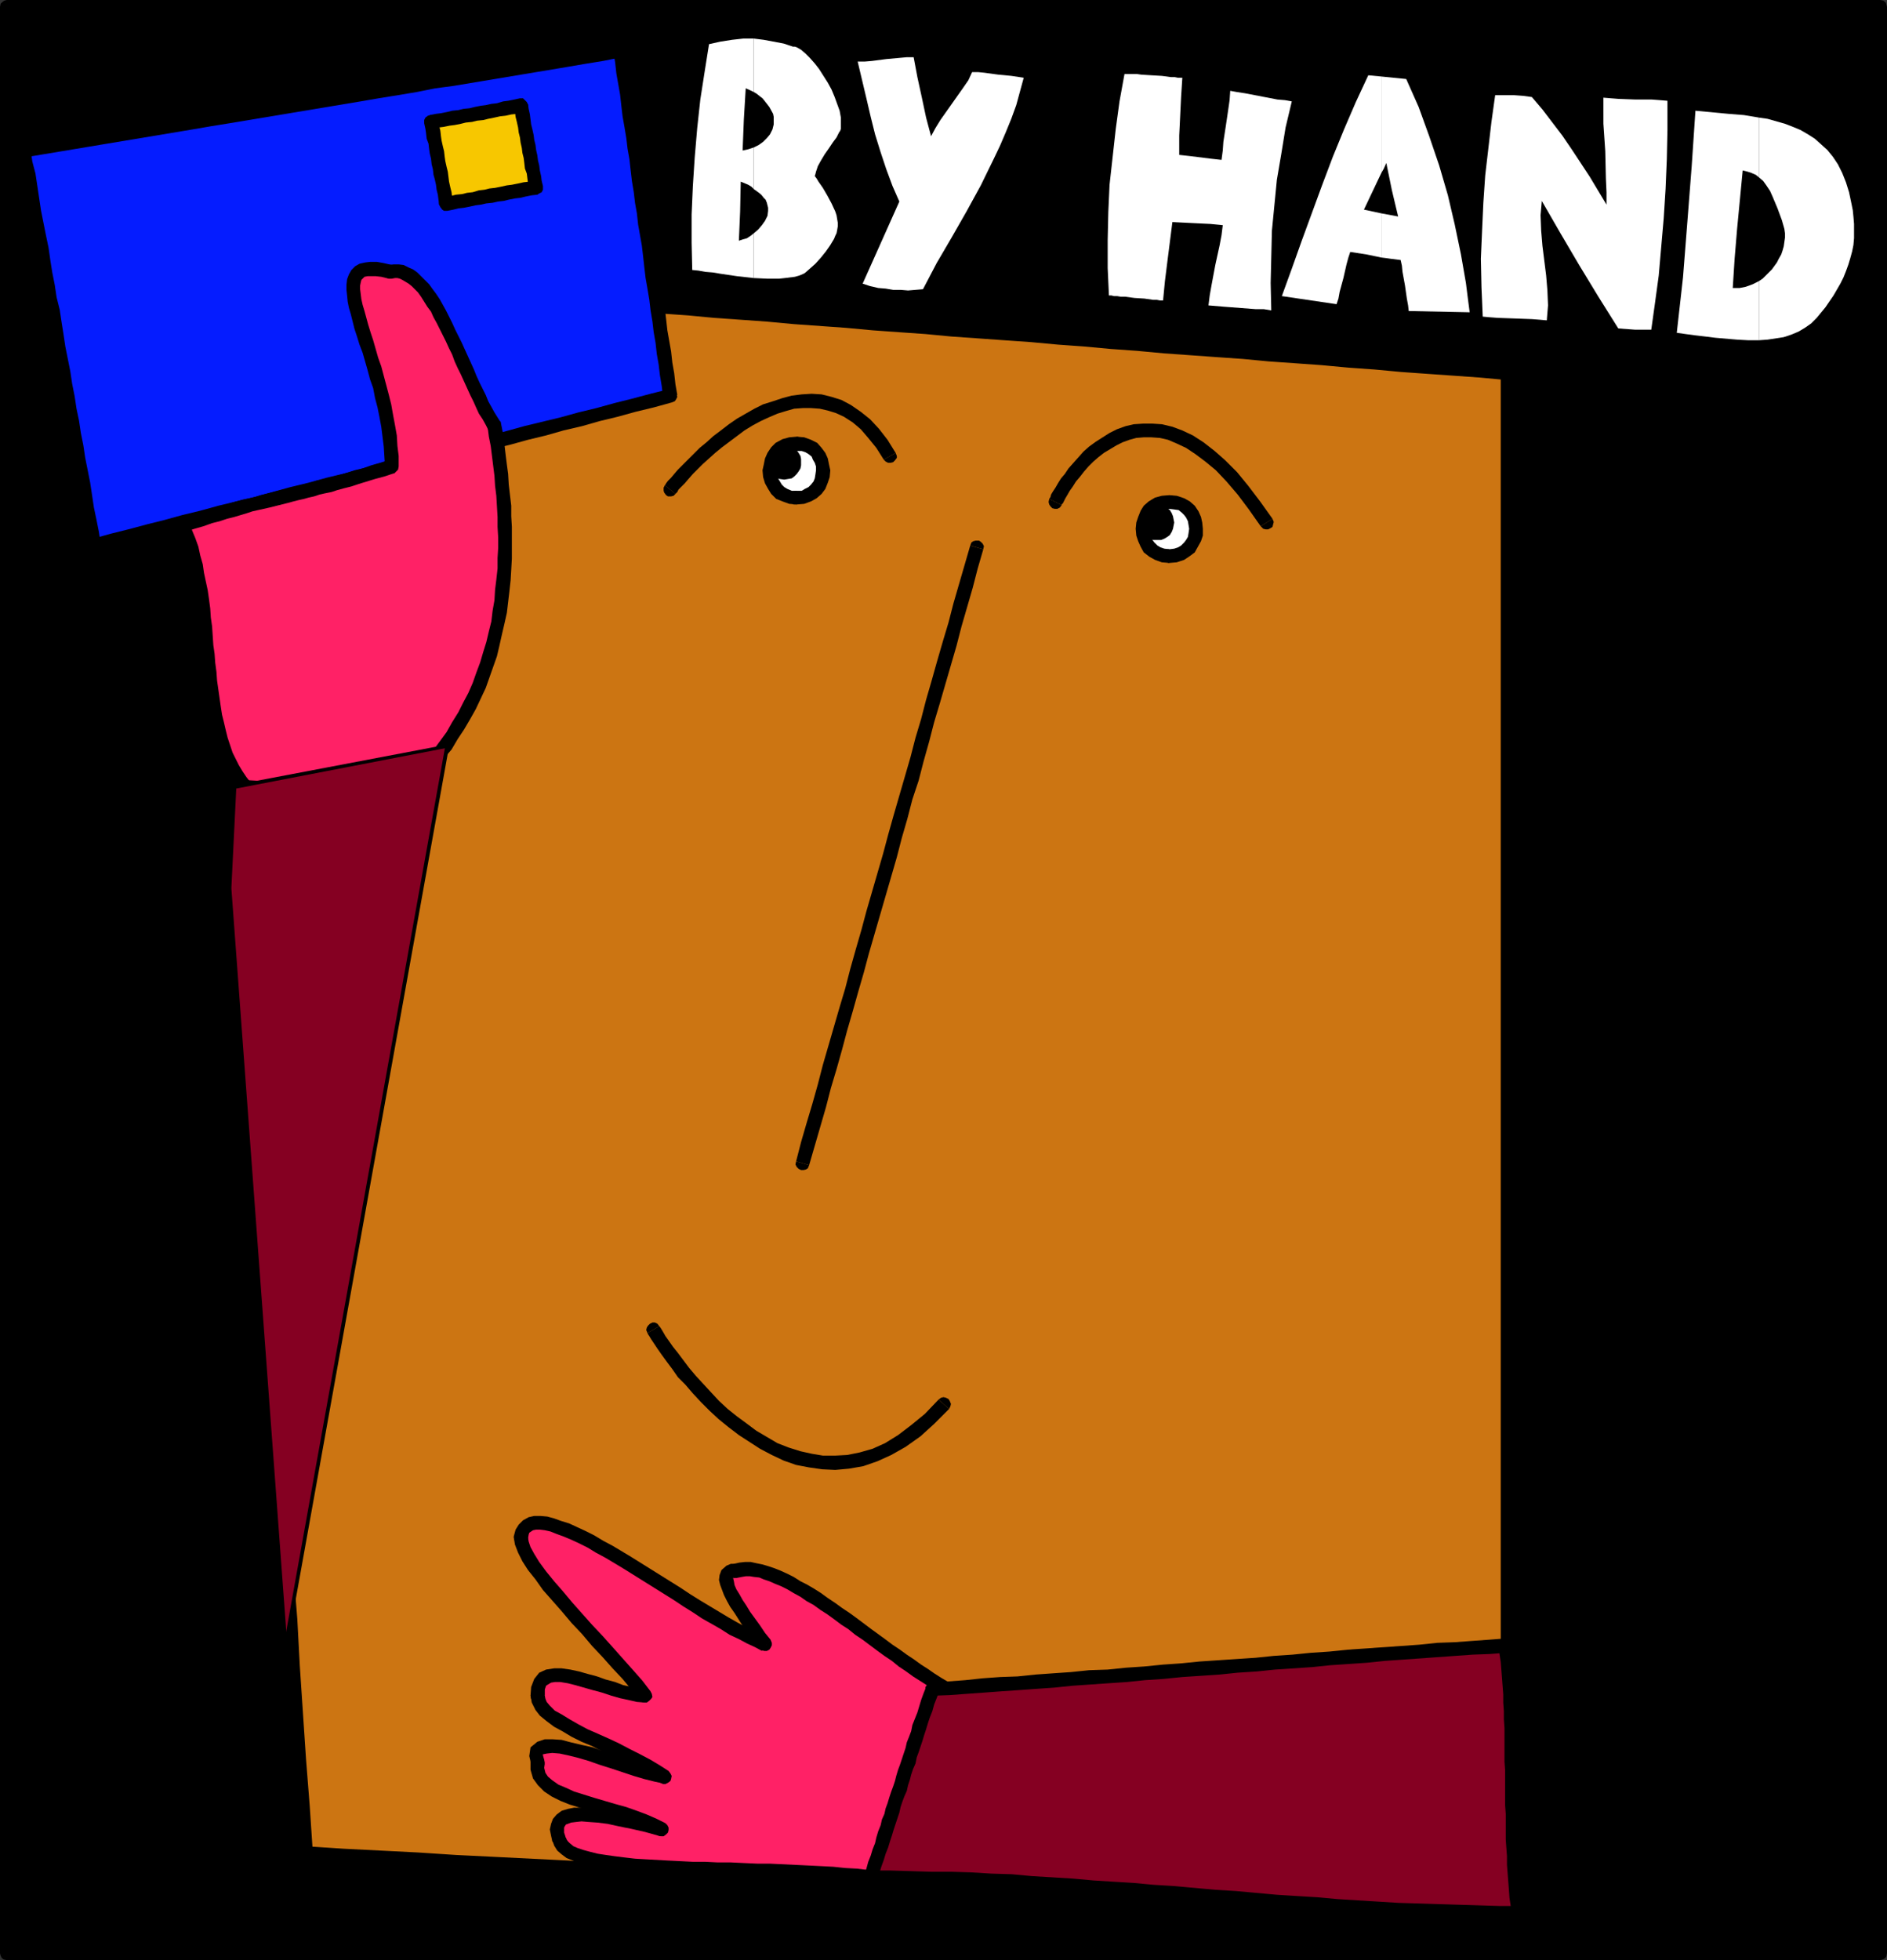 <?xml version="1.0" encoding="UTF-8" standalone="no"?>
<svg
   version="1.0"
   width="129.724mm"
   height="134.711mm"
   id="svg79"
   sodipodi:docname="Web Button 03.wmf"
   xmlns:inkscape="http://www.inkscape.org/namespaces/inkscape"
   xmlns:sodipodi="http://sodipodi.sourceforge.net/DTD/sodipodi-0.dtd"
   xmlns="http://www.w3.org/2000/svg"
   xmlns:svg="http://www.w3.org/2000/svg">
  <rect width="100%" height="100%" fill="#333333" stroke="none"/>
  <sodipodi:namedview
     id="namedview79"
     pagecolor="#ffffff"
     bordercolor="#000000"
     borderopacity="0.25"
     inkscape:showpageshadow="2"
     inkscape:pageopacity="0.0"
     inkscape:pagecheckerboard="0"
     inkscape:deskcolor="#d1d1d1"
     inkscape:document-units="mm" />
  <defs
     id="defs1">
    <pattern
       id="WMFhbasepattern"
       patternUnits="userSpaceOnUse"
       width="6"
       height="6"
       x="0"
       y="0" />
  </defs>
  <path
     style="fill:#000000;fill-opacity:1;fill-rule:evenodd;stroke:none"
     d="M 1.778,1.777 H 488.516 V 507.368 H 1.778 Z"
     id="path1" />
  <path
     style="fill:#000000;fill-opacity:1;fill-rule:evenodd;stroke:none"
     d="M 490.294,1.777 488.516,0 H 473.326 458.135 442.945 427.755 412.564 397.212 382.022 366.832 351.641 336.451 321.26 306.07 290.88 275.528 260.499 245.147 229.957 214.766 199.576 184.224 169.195 153.843 138.653 123.462 108.272 93.081 77.891 62.701 47.51 32.32 16.968 1.778 v 3.555 h 15.19 15.352 15.19 15.19 15.19 15.19 15.19 15.19 15.19 15.19 15.352 15.029 15.352 15.19 15.19 15.19 15.352 15.029 15.352 15.19 15.19 15.19 15.19 15.19 15.19 15.19 15.352 15.19 15.19 15.19 15.19 15.19 l -1.778,-1.777 1.778,1.777 0.808,-0.162 0.646,-0.323 0.162,-0.646 0.162,-0.646 -0.162,-0.646 -0.162,-0.485 -0.646,-0.485 L 488.516,0 Z"
     id="path2" />
  <path
     style="fill:#000000;fill-opacity:1;fill-rule:evenodd;stroke:none"
     d="m 488.516,509.145 1.778,-1.777 V 491.533 475.698 460.024 444.189 428.354 412.519 396.846 381.011 365.176 349.341 333.667 317.671 301.997 286.162 270.327 254.653 238.818 222.983 207.148 191.475 175.64 159.805 143.97 128.135 112.461 96.626 80.791 65.118 49.121 33.448 17.612 1.777 h -3.555 v 15.835 15.835 15.673 15.997 15.673 15.835 15.835 15.673 15.835 15.835 15.835 15.835 15.673 15.835 15.835 15.835 15.673 15.835 15.835 15.673 15.997 15.673 15.835 15.835 15.835 15.673 15.835 15.835 15.835 15.673 15.835 15.835 l 1.778,-1.777 -1.778,1.777 0.162,0.808 0.323,0.485 0.646,0.323 0.646,0.162 0.646,-0.162 0.646,-0.323 0.323,-0.485 0.162,-0.808 z"
     id="path3" />
  <path
     style="fill:#000000;fill-opacity:1;fill-rule:evenodd;stroke:none"
     d="m 0,507.368 1.778,1.777 h 15.19 15.352 15.19 15.19 15.19 15.19 15.19 15.19 15.19 15.19 15.352 15.029 15.352 15.19 15.19 15.19 15.352 15.029 15.352 15.19 15.19 15.19 15.19 15.19 15.19 15.19 15.352 15.19 15.19 15.19 15.19 15.19 v -3.555 H 473.326 458.135 442.945 427.755 412.564 397.212 382.022 366.832 351.641 336.451 321.26 306.07 290.88 275.528 260.499 245.147 229.957 214.766 199.576 184.224 169.195 153.843 138.653 123.462 108.272 93.081 77.891 62.701 47.51 32.32 16.968 1.778 l 1.778,1.777 -1.778,-1.777 -0.808,0.162 -0.485,0.485 -0.323,0.485 L 0,507.368 l 0.162,0.646 0.323,0.646 0.485,0.323 0.808,0.162 z"
     id="path4" />
  <path
     style="fill:#000000;fill-opacity:1;fill-rule:evenodd;stroke:none"
     d="M 1.778,0 0,1.777 v 15.835 15.835 15.673 15.997 15.673 15.835 15.835 15.673 15.835 15.835 15.835 15.835 15.673 15.835 15.835 15.835 15.673 15.835 15.835 15.673 15.997 15.673 15.835 15.835 15.835 15.673 15.835 15.835 15.835 15.673 15.835 15.835 H 3.555 V 491.533 475.698 460.024 444.189 428.354 412.519 396.846 381.011 365.176 349.341 333.667 317.671 301.997 286.162 270.327 254.653 238.818 222.983 207.148 191.475 175.64 159.805 143.97 128.135 112.461 96.626 80.791 65.118 49.121 33.448 17.612 1.777 L 1.778,3.555 3.555,1.777 V 0.969 L 3.07,0.485 2.424,0.162 1.778,0 1.131,0.162 0.646,0.485 0.162,0.969 0,1.777 Z"
     id="path5" />
  <path
     style="fill:#cc7512;fill-opacity:1;fill-rule:evenodd;stroke:none"
     d="M 171.942,79.66 391.718,96.788 V 498.804 L 235.451,490.079 79.346,481.353 66.418,286.97 53.49,92.425 Z"
     id="path6" />
  <path
     style="fill:#000000;fill-opacity:1;fill-rule:evenodd;stroke:none"
     d="m 393.496,96.788 -1.778,-1.777 -6.787,-0.485 -6.949,-0.485 -6.787,-0.485 -6.949,-0.646 -6.787,-0.646 -6.949,-0.485 -6.787,-0.485 -6.949,-0.646 -6.787,-0.485 -6.787,-0.485 -6.949,-0.646 -6.787,-0.485 -6.949,-0.485 -6.787,-0.646 -6.949,-0.485 -6.787,-0.485 -6.949,-0.485 -6.787,-0.646 -6.949,-0.485 -6.949,-0.646 -6.787,-0.485 -6.949,-0.646 -6.787,-0.485 -6.787,-0.485 -6.949,-0.485 -6.787,-0.646 -6.949,-0.485 -6.787,-0.485 -6.949,-0.646 -6.787,-0.485 -6.949,-0.485 -6.787,-0.646 -0.323,3.716 6.949,0.485 6.787,0.646 6.949,0.485 6.787,0.485 6.949,0.646 6.787,0.485 6.787,0.485 6.949,0.646 6.787,0.485 6.949,0.485 6.787,0.646 6.949,0.485 6.787,0.485 6.949,0.485 6.949,0.646 6.787,0.485 6.949,0.646 6.787,0.485 6.949,0.646 6.787,0.485 6.787,0.485 6.949,0.485 6.787,0.646 6.949,0.485 6.787,0.485 6.949,0.646 6.787,0.485 6.949,0.646 6.787,0.485 6.949,0.485 6.787,0.485 6.949,0.646 -1.616,-1.939 1.616,1.939 0.808,-0.162 0.485,-0.485 0.323,-0.485 0.323,-0.646 -0.162,-0.646 -0.323,-0.646 -0.485,-0.323 -0.808,-0.323 z"
     id="path7" />
  <path
     style="fill:#000000;fill-opacity:1;fill-rule:evenodd;stroke:none"
     d="m 391.556,500.582 1.939,-1.777 V 486.201 473.759 461.155 448.552 435.949 423.345 410.903 398.3 385.697 373.093 360.651 348.048 335.445 323.003 310.399 297.796 285.192 272.589 260.147 247.544 235.102 222.499 209.895 197.292 184.85 172.085 159.643 147.04 134.598 121.995 109.391 96.788 h -3.555 v 12.603 12.603 12.603 12.442 12.603 12.442 12.765 12.442 12.603 12.603 12.603 12.442 12.603 12.442 12.603 12.603 12.603 12.603 12.442 12.603 12.603 12.442 12.603 12.603 12.603 12.442 12.603 12.603 12.603 12.603 12.442 12.603 l 1.778,-1.777 -1.778,1.777 v 0.808 l 0.485,0.485 0.485,0.323 0.808,0.162 0.646,-0.162 0.485,-0.323 0.485,-0.485 0.162,-0.808 z"
     id="path8" />
  <path
     style="fill:#000000;fill-opacity:1;fill-rule:evenodd;stroke:none"
     d="m 77.568,481.515 1.616,1.777 9.858,0.485 9.696,0.646 9.858,0.485 9.696,0.485 9.696,0.646 9.858,0.485 9.696,0.485 9.696,0.646 9.858,0.485 9.696,0.485 9.696,0.646 9.858,0.485 9.696,0.485 9.858,0.646 9.696,0.485 9.696,0.646 9.858,0.485 9.696,0.485 9.696,0.485 9.858,0.646 9.696,0.485 9.858,0.485 9.696,0.646 9.696,0.485 9.858,0.646 9.696,0.485 9.858,0.485 9.696,0.485 9.858,0.646 9.696,0.485 9.696,0.646 9.858,0.485 0.162,-3.555 -9.696,-0.485 -9.858,-0.646 -9.696,-0.646 -9.696,-0.485 -9.858,-0.485 -9.696,-0.646 -9.858,-0.485 -9.696,-0.485 -9.696,-0.646 -9.858,-0.485 -9.696,-0.485 -9.696,-0.646 -9.858,-0.485 -9.696,-0.646 -9.858,-0.485 -9.696,-0.485 -9.858,-0.646 -9.696,-0.485 -9.696,-0.485 -9.858,-0.485 -9.696,-0.646 -9.696,-0.485 -9.858,-0.646 -9.696,-0.485 -9.858,-0.646 -9.696,-0.485 -9.696,-0.485 -9.858,-0.485 -9.858,-0.646 -9.534,-0.485 -9.696,-0.485 -9.858,-0.646 1.778,1.777 -1.778,-1.777 -0.808,0.162 -0.485,0.485 -0.485,0.485 -0.162,0.646 v 0.646 l 0.323,0.646 0.485,0.485 0.808,0.162 z"
     id="path9" />
  <path
     style="fill:#000000;fill-opacity:1;fill-rule:evenodd;stroke:none"
     d="m 53.328,90.648 -1.616,2.101 0.808,12.119 0.808,12.119 0.808,12.119 0.808,12.119 0.808,12.119 0.808,12.28 0.808,12.119 0.808,12.119 0.808,12.119 0.808,12.28 0.808,12.119 0.808,12.119 0.808,12.119 0.808,12.119 0.808,12.119 0.808,12.28 0.808,12.119 0.808,12.119 0.808,12.28 0.808,12.119 0.808,12.119 0.808,12.119 0.808,12.119 0.808,12.28 0.808,12.119 0.808,12.119 0.808,12.119 0.808,12.28 0.808,11.957 0.808,12.28 0.808,12.119 0.808,12.119 3.717,-0.162 -0.808,-12.119 -0.97,-12.28 -0.808,-12.119 -0.808,-12.119 -0.646,-12.119 -0.97,-12.119 -0.646,-12.28 -0.97,-12.119 -0.808,-12.119 -0.808,-12.28 -0.646,-12.119 -0.97,-12.119 -0.808,-12.119 -0.808,-12.119 -0.808,-12.28 -0.646,-12.119 -0.808,-12.119 -0.808,-12.28 -0.97,-11.957 -0.646,-12.28 -0.97,-12.119 -0.646,-12.119 -0.97,-12.119 -0.646,-12.28 -0.97,-12.119 -0.808,-12.119 -0.646,-12.119 -0.808,-12.28 -0.97,-12.119 -0.646,-12.119 -0.97,-12.119 -0.808,-12.119 -1.454,1.939 1.454,-1.939 -0.162,-0.808 -0.485,-0.485 -0.485,-0.323 -0.646,-0.162 -0.646,0.323 -0.646,0.323 -0.323,0.646 -0.162,0.808 z"
     id="path10" />
  <path
     style="fill:#000000;fill-opacity:1;fill-rule:evenodd;stroke:none"
     d="m 172.104,77.721 h -0.323 l -3.717,0.485 -3.717,0.323 -3.717,0.485 -3.717,0.323 -3.555,0.485 -3.717,0.323 -3.717,0.485 -3.717,0.323 -3.717,0.485 -3.717,0.323 -3.717,0.485 -3.717,0.323 -3.717,0.485 -3.717,0.323 -3.717,0.485 -3.717,0.323 -3.555,0.485 -3.717,0.323 -3.717,0.485 -3.717,0.485 -3.717,0.323 -3.717,0.323 -3.717,0.485 -3.555,0.323 -3.878,0.485 -3.555,0.323 -3.717,0.485 -3.717,0.323 -3.717,0.485 -3.717,0.323 -3.717,0.485 -3.717,0.323 0.485,3.716 3.555,-0.323 3.717,-0.485 3.717,-0.485 3.717,-0.323 3.717,-0.485 3.717,-0.323 3.717,-0.485 3.717,-0.323 3.717,-0.485 3.555,-0.323 3.717,-0.485 3.717,-0.323 3.717,-0.485 3.717,-0.323 3.717,-0.485 3.717,-0.323 3.717,-0.485 3.717,-0.323 3.717,-0.485 3.717,-0.323 3.717,-0.485 3.555,-0.323 3.717,-0.485 3.717,-0.323 3.717,-0.485 3.717,-0.323 3.717,-0.485 3.717,-0.323 3.717,-0.485 3.717,-0.323 3.717,-0.485 3.555,-0.323 h -0.323 0.323 l 0.808,-0.323 0.485,-0.485 0.323,-0.485 v -0.808 l -0.162,-0.485 -0.323,-0.646 -0.646,-0.323 -0.808,-0.162 z"
     id="path11" />
  <path
     style="fill:#ffffff;fill-opacity:1;fill-rule:evenodd;stroke:none"
     d="M 195.859,60.593 V 72.227 l 3.394,0.162 h 3.232 l 1.454,-0.162 1.293,-0.162 1.293,-0.162 1.131,-0.323 0.808,-0.323 0.646,-0.323 1.293,-1.131 1.454,-1.293 1.454,-1.616 1.293,-1.616 1.131,-1.616 0.97,-1.616 0.323,-0.808 0.323,-0.646 0.162,-0.808 0.162,-0.969 v -0.969 l -0.162,-0.969 -0.162,-0.969 -0.323,-0.969 -0.97,-2.101 -1.131,-2.101 -1.131,-1.939 -1.131,-1.616 -0.485,-0.808 -0.485,-0.646 0.162,-0.485 0.162,-0.646 0.485,-1.454 0.808,-1.454 0.97,-1.616 1.131,-1.616 0.97,-1.454 0.97,-1.293 0.646,-1.293 0.323,-0.485 0.162,-0.485 v -1.454 -1.454 l -0.323,-1.777 -0.646,-1.777 -0.646,-1.777 -0.808,-1.939 -0.97,-1.777 -1.131,-1.777 -1.131,-1.777 -1.131,-1.454 -1.293,-1.454 -1.131,-1.131 -1.131,-0.969 -1.131,-0.646 -0.485,-0.162 h -0.485 l -2.424,-0.808 -2.586,-0.485 -2.586,-0.485 -2.586,-0.323 v 13.896 l 0.808,0.485 0.808,0.646 0.646,0.485 0.646,0.808 1.131,1.454 0.97,1.777 0.162,0.808 v 0.646 1.293 l -0.323,1.293 -0.646,1.293 -0.808,0.969 -0.97,0.969 -1.131,0.808 -1.293,0.646 v 10.826 l 1.131,0.808 0.808,0.646 0.646,0.808 0.485,0.485 0.323,0.808 0.162,0.646 0.162,0.646 v 0.808 l -0.162,1.293 -0.646,1.293 -0.808,1.131 -0.97,1.131 z"
     id="path12" />
  <path
     style="fill:#ffffff;fill-opacity:1;fill-rule:evenodd;stroke:none"
     d="M 195.859,23.914 V 10.018 h -2.747 l -2.909,0.323 -3.07,0.485 -2.909,0.646 -1.131,7.11 -1.131,7.271 -0.808,7.433 -0.646,7.594 -0.485,7.433 -0.323,7.433 v 7.271 l 0.162,7.11 1.616,0.162 1.778,0.323 1.939,0.162 1.939,0.323 4.363,0.646 4.363,0.485 V 60.593 l -0.808,0.646 -0.97,0.646 -1.131,0.323 -0.97,0.323 0.323,-7.594 0.162,-7.756 1.939,0.808 0.808,0.485 0.646,0.646 V 38.295 l -1.454,0.485 -1.454,0.323 0.323,-8.079 0.485,-8.079 1.131,0.485 z"
     id="path13" />
  <path
     style="fill:#ffffff;fill-opacity:1;fill-rule:evenodd;stroke:none"
     d="m 224.139,73.681 9.534,-21.329 -1.778,-4.04 -1.616,-4.363 -1.454,-4.363 -1.454,-4.686 -1.131,-4.524 -1.131,-4.847 -2.262,-9.533 h 1.778 l 1.939,-0.162 3.717,-0.485 3.555,-0.323 1.778,-0.162 h 1.778 l 0.485,2.585 0.485,2.585 1.131,5.171 1.131,5.332 0.646,2.424 0.646,2.424 1.131,-2.101 1.293,-2.101 5.818,-8.241 1.454,-2.101 0.97,-2.101 h 1.616 l 1.616,0.162 3.555,0.485 3.394,0.323 3.232,0.485 -0.97,3.555 -0.97,3.555 -1.293,3.555 -1.454,3.555 -1.454,3.393 -1.616,3.393 -3.394,6.948 -3.717,6.786 -3.878,6.786 -3.878,6.625 -3.555,6.786 -1.939,0.162 -1.939,0.162 -1.939,-0.162 h -1.939 l -1.939,-0.323 -1.939,-0.162 -2.101,-0.485 z"
     id="path14" />
  <path
     style="fill:#ffffff;fill-opacity:1;fill-rule:evenodd;stroke:none"
     d="m 288.132,76.752 -0.323,-7.11 v -7.271 l 0.162,-7.271 0.323,-7.11 0.808,-7.271 0.808,-7.271 0.97,-7.11 1.293,-7.11 h 1.293 0.808 1.131 l 1.131,0.162 2.586,0.162 2.747,0.162 1.293,0.162 1.131,0.162 h 0.97 l 0.808,0.162 h 0.808 0.323 l -0.323,5.009 -0.485,10.018 v 5.009 l 1.454,0.162 1.454,0.162 2.586,0.323 2.586,0.323 1.454,0.162 1.454,0.162 0.323,-2.424 0.162,-2.262 0.646,-4.201 0.646,-4.363 0.323,-2.262 0.162,-2.424 1.778,0.323 2.101,0.323 4.202,0.808 4.202,0.808 1.939,0.162 1.778,0.323 -1.616,6.786 -1.131,6.948 -1.131,6.625 -0.646,6.625 -0.646,6.625 -0.162,6.786 -0.162,6.786 0.162,7.11 -1.939,-0.323 h -2.101 l -4.202,-0.323 -4.202,-0.323 -1.939,-0.162 -1.939,-0.162 0.323,-2.585 0.485,-2.747 0.97,-5.171 1.131,-5.171 0.485,-2.585 0.323,-2.585 -3.232,-0.323 -3.394,-0.162 -3.232,-0.162 -3.232,-0.162 -1.293,10.18 -0.646,5.171 -0.485,5.009 h -0.323 -0.485 l -0.808,-0.162 h -0.97 l -1.131,-0.162 -1.131,-0.162 -2.586,-0.162 -2.424,-0.323 h -1.131 l -0.97,-0.162 h -0.808 l -0.646,-0.162 h -0.485 z"
     id="path15" />
  <path
     style="fill:#ffffff;fill-opacity:1;fill-rule:evenodd;stroke:none"
     d="m 358.913,55.423 v 11.472 l 1.293,0.162 1.131,0.162 2.586,0.323 0.323,1.454 0.162,1.616 0.646,3.555 0.485,3.393 0.323,1.777 0.162,1.454 7.918,0.162 7.918,0.162 -0.485,-3.716 -0.485,-3.878 -1.293,-7.433 -1.616,-7.756 -1.778,-7.594 -2.262,-7.756 -2.586,-7.594 -2.747,-7.594 -3.232,-7.271 -6.464,-0.646 v 25.045 l 0.646,-1.131 0.646,-1.454 1.454,7.11 1.616,6.786 z"
     id="path16" />
  <path
     style="fill:#ffffff;fill-opacity:1;fill-rule:evenodd;stroke:none"
     d="M 358.913,44.92 V 19.875 l -3.394,-0.323 -3.232,6.948 -3.07,7.11 -2.909,7.11 -2.747,7.271 -5.333,14.542 -2.586,7.271 -2.586,7.11 14.221,2.101 0.485,-1.454 0.323,-1.777 0.97,-3.555 0.808,-3.555 0.485,-1.777 0.485,-1.454 2.101,0.323 2.101,0.323 3.878,0.808 V 55.423 l -4.525,-0.969 z"
     id="path17" />
  <path
     style="fill:#ffffff;fill-opacity:1;fill-rule:evenodd;stroke:none"
     d="m 385.254,82.245 -0.162,-3.878 -0.162,-3.716 -0.162,-7.433 0.323,-7.433 0.323,-7.11 0.485,-7.11 0.808,-6.948 0.808,-6.948 0.97,-6.948 h 2.586 2.262 l 2.262,0.162 2.424,0.323 2.747,3.232 2.586,3.393 2.586,3.393 2.424,3.555 4.686,7.11 4.363,7.271 v -3.232 l -0.162,-3.555 -0.162,-7.11 -0.485,-7.11 V 28.6 25.368 l 1.939,0.162 2.101,0.162 4.363,0.162 h 4.202 l 2.101,0.162 1.939,0.162 v 7.594 l -0.162,7.594 -0.323,7.756 -0.485,7.594 -0.646,7.433 -0.646,7.433 -0.97,7.11 -0.97,6.948 h -2.101 -2.101 l -4.363,-0.323 -5.171,-8.241 -5.01,-8.241 -4.848,-8.241 -4.848,-8.402 -0.162,1.939 -0.162,1.777 0.162,4.04 0.323,3.878 0.485,3.878 0.485,3.878 0.323,3.878 0.162,3.878 -0.162,1.939 -0.162,1.939 -1.778,-0.162 -2.101,-0.162 -4.363,-0.162 -4.525,-0.162 -2.101,-0.162 z"
     id="path18" />
  <path
     style="fill:#ffffff;fill-opacity:1;fill-rule:evenodd;stroke:none"
     d="m 457.004,73.035 v 15.35 l 2.262,-0.162 2.101,-0.323 2.101,-0.323 1.939,-0.646 1.939,-0.808 1.616,-0.969 1.616,-1.131 1.454,-1.454 2.262,-2.747 2.101,-3.07 1.778,-3.07 0.808,-1.616 0.646,-1.616 0.646,-1.777 0.485,-1.616 0.485,-1.777 0.323,-1.616 0.162,-1.777 v -1.939 -1.777 l -0.162,-1.939 -0.162,-1.616 -0.323,-1.616 -0.646,-3.07 -0.808,-2.585 -0.97,-2.424 -1.131,-2.262 -1.293,-1.939 -1.454,-1.777 -1.616,-1.454 -1.616,-1.454 -1.778,-1.131 -1.939,-1.131 -1.939,-0.808 -2.101,-0.808 -2.262,-0.646 -2.262,-0.646 -2.262,-0.323 v 15.512 l 1.131,0.969 0.808,1.131 0.97,1.454 0.646,1.454 1.293,3.07 1.131,3.07 0.323,1.131 0.323,1.131 0.162,1.131 v 1.131 l -0.162,1.131 -0.162,1.131 -0.323,1.131 -0.323,0.969 -0.646,1.131 -0.485,0.969 -1.293,1.777 -1.616,1.616 -0.808,0.808 z"
     id="path19" />
  <path
     style="fill:#ffffff;fill-opacity:1;fill-rule:evenodd;stroke:none"
     d="M 457.004,46.051 V 30.539 l -3.878,-0.646 -4.04,-0.323 -8.565,-0.808 -0.97,14.381 -1.131,14.542 -1.131,14.381 -1.616,14.381 2.262,0.323 2.424,0.323 2.747,0.323 2.586,0.323 5.656,0.485 2.909,0.162 h 2.747 V 73.035 l -1.616,0.808 -1.778,0.646 -1.616,0.323 h -1.778 l 0.485,-7.594 0.646,-7.756 1.454,-15.189 1.293,0.323 0.97,0.323 1.131,0.485 z"
     id="path20" />
  <path
     style="fill:#000000;fill-opacity:1;fill-rule:evenodd;stroke:none"
     d="m 171.296,344.493 -0.485,-0.646 -0.646,-0.323 h -0.646 l -0.646,0.323 -0.485,0.485 -0.323,0.485 -0.162,0.646 0.323,0.808 z"
     id="path21" />
  <path
     style="fill:#000000;fill-opacity:1;fill-rule:evenodd;stroke:none"
     d="m 243.854,363.56 -3.555,3.716 -3.555,2.908 -3.394,2.585 -3.394,2.101 -3.232,1.454 -3.394,0.97 -3.232,0.646 -3.07,0.162 h -3.232 l -2.909,-0.485 -2.909,-0.646 -3.07,-0.969 -2.909,-1.131 -2.747,-1.616 -2.747,-1.616 -2.586,-1.939 -2.424,-1.777 -2.424,-1.939 -2.262,-2.101 -2.101,-2.262 -1.939,-2.101 -1.939,-2.101 -1.778,-2.101 -1.454,-1.939 -1.454,-1.939 -1.293,-1.616 -1.131,-1.616 -0.808,-1.131 -0.646,-1.131 -0.485,-0.808 -0.323,-0.485 -0.162,-0.162 -3.07,1.777 0.162,0.323 0.323,0.485 0.485,0.808 0.646,0.969 0.97,1.454 1.131,1.616 1.293,1.777 1.454,1.939 1.454,2.101 1.939,1.939 1.939,2.262 2.101,2.262 2.262,2.262 2.262,2.101 2.586,2.101 2.747,2.101 2.747,1.777 2.747,1.777 3.07,1.616 3.07,1.454 3.232,1.131 3.394,0.646 3.394,0.485 3.394,0.162 3.555,-0.323 3.717,-0.646 3.717,-1.293 3.555,-1.616 3.717,-2.101 3.878,-2.747 3.555,-3.232 3.878,-3.878 z"
     id="path22" />
  <path
     style="fill:#000000;fill-opacity:1;fill-rule:evenodd;stroke:none"
     d="m 246.601,365.984 0.323,-0.646 0.162,-0.646 -0.323,-0.808 -0.323,-0.485 -0.646,-0.323 -0.646,-0.162 -0.646,0.162 -0.646,0.485 z"
     id="path23" />
  <path
     style="fill:#000000;fill-opacity:1;fill-rule:evenodd;stroke:none"
     d="m 255.489,142.677 0.162,-0.808 -0.323,-0.646 -0.485,-0.485 -0.485,-0.323 h -0.808 l -0.646,0.162 -0.485,0.323 -0.323,0.808 z"
     id="path24" />
  <path
     style="fill:#000000;fill-opacity:1;fill-rule:evenodd;stroke:none"
     d="m 210.241,302.643 1.454,-5.009 1.454,-5.009 1.454,-5.009 1.293,-5.009 1.454,-4.847 1.454,-5.171 1.293,-4.847 1.454,-5.009 1.454,-5.171 1.454,-5.009 1.293,-4.847 1.454,-5.009 1.454,-5.009 1.454,-5.009 1.454,-5.009 1.454,-5.009 1.293,-5.009 1.454,-5.009 1.293,-5.009 1.616,-4.847 1.293,-5.009 1.454,-5.171 1.293,-5.009 1.454,-4.847 1.454,-5.009 1.454,-5.009 1.454,-5.009 1.293,-5.009 1.454,-5.009 1.454,-5.009 1.293,-5.009 1.454,-5.009 -3.394,-0.969 -1.454,5.009 -1.454,5.009 -1.454,5.009 -1.293,5.009 -1.454,4.847 -1.454,5.009 -1.454,5.171 -1.454,5.009 -1.293,5.009 -1.454,4.847 -1.293,5.009 -1.454,5.009 -1.454,5.009 -1.454,5.009 -1.454,5.171 -1.293,4.847 -1.454,5.009 -1.454,5.009 -1.454,5.009 -1.293,4.847 -1.454,5.009 -1.454,5.171 -1.293,5.009 -1.454,4.847 -1.454,5.009 -1.454,5.009 -1.454,5.009 -1.293,5.009 -1.454,5.171 -1.454,4.847 -1.454,5.009 -1.293,5.009 z"
     id="path25" />
  <path
     style="fill:#000000;fill-opacity:1;fill-rule:evenodd;stroke:none"
     d="m 206.848,301.674 -0.162,0.808 0.323,0.646 0.485,0.485 0.646,0.323 h 0.646 l 0.646,-0.162 0.485,-0.323 0.323,-0.808 z"
     id="path26" />
  <path
     style="fill:#051cff;fill-opacity:1;fill-rule:evenodd;stroke:none"
     d="M 174.205,102.766 161.277,13.088 83.709,26.176 6.141,39.103 l 9.211,51.383 9.05,51.222 74.821,-19.39 z"
     id="path27" />
  <path
     style="fill:#000000;fill-opacity:1;fill-rule:evenodd;stroke:none"
     d="m 161.6,14.866 -2.262,-1.454 0.485,2.747 0.323,2.908 0.485,2.747 0.485,2.747 0.323,2.908 0.323,2.747 0.485,2.747 0.485,2.908 0.323,2.747 0.485,2.747 0.323,2.908 0.323,2.747 0.485,2.908 0.323,2.747 0.485,2.747 0.323,2.908 0.485,2.747 0.485,2.747 0.323,2.747 0.323,2.908 0.323,2.747 0.485,2.747 0.485,2.908 0.323,2.747 0.485,2.908 0.323,2.747 0.485,2.747 0.323,2.908 0.485,2.747 0.323,2.747 0.485,2.908 0.323,2.747 3.717,-0.485 -0.485,-2.747 -0.323,-2.908 -0.485,-2.747 -0.323,-2.908 -0.485,-2.747 -0.485,-2.747 -0.323,-2.908 -0.323,-2.747 -0.485,-2.908 -0.485,-2.747 -0.323,-2.747 -0.323,-2.908 -0.485,-2.747 -0.323,-2.747 -0.485,-2.747 -0.323,-2.908 -0.485,-2.747 -0.323,-2.747 -0.485,-2.908 -0.485,-2.747 -0.323,-2.747 -0.323,-2.908 -0.323,-2.747 -0.485,-2.908 -0.485,-2.747 -0.323,-2.747 -0.485,-2.747 -0.323,-2.908 -0.485,-2.747 -0.323,-2.747 -0.323,-2.908 -0.485,-2.747 -2.101,-1.616 2.101,1.616 -0.323,-0.808 -0.485,-0.485 -0.485,-0.323 h -0.808 l -0.646,0.162 -0.485,0.485 -0.323,0.646 -0.162,0.808 z"
     id="path28" />
  <path
     style="fill:#000000;fill-opacity:1;fill-rule:evenodd;stroke:none"
     d="m 7.918,38.78 -1.454,2.101 4.848,-0.808 4.848,-0.808 4.848,-0.808 4.848,-0.808 4.848,-0.808 4.848,-0.808 4.848,-0.808 4.848,-0.808 4.848,-0.808 4.686,-0.808 5.01,-0.808 4.848,-0.808 4.848,-0.808 4.848,-0.808 4.848,-0.808 4.848,-0.808 4.848,-0.808 4.848,-0.808 4.686,-0.808 5.01,-0.808 4.848,-0.808 4.848,-0.969 4.848,-0.646 4.848,-0.808 4.848,-0.808 4.848,-0.808 4.848,-0.808 4.848,-0.808 4.848,-0.808 4.686,-0.808 5.01,-0.808 4.848,-0.969 -0.646,-3.555 -4.848,0.808 -4.848,0.808 -4.848,0.969 -4.848,0.646 -5.01,0.808 -4.686,0.808 -4.848,0.808 -4.848,0.808 -4.848,0.969 -4.848,0.646 -4.848,0.808 -4.848,0.808 -4.848,0.969 -4.848,0.646 -4.848,0.969 -4.848,0.646 -4.848,0.808 -4.848,0.969 -4.848,0.808 -4.848,0.808 -4.848,0.646 -4.848,0.969 -4.848,0.808 -4.848,0.808 -4.848,0.808 -4.848,0.808 -4.848,0.646 -4.848,0.969 -4.848,0.808 -4.848,0.808 -4.848,0.808 -4.848,0.808 -1.454,2.101 1.454,-2.101 -0.808,0.162 -0.485,0.646 -0.162,0.646 v 0.485 l 0.162,0.808 0.485,0.485 0.646,0.323 h 0.808 z"
     id="path29" />
  <path
     style="fill:#000000;fill-opacity:1;fill-rule:evenodd;stroke:none"
     d="m 24.078,139.93 2.101,1.454 -0.485,-3.232 -0.646,-3.232 -0.646,-3.07 -0.485,-3.232 -0.485,-3.232 -0.646,-3.232 -0.646,-3.232 -0.485,-3.232 -0.646,-3.232 -0.485,-3.232 -0.646,-3.07 -0.485,-3.232 -0.646,-3.232 -0.485,-3.232 -0.646,-3.232 -0.646,-3.232 -0.485,-3.232 -0.485,-3.07 -0.485,-3.232 -0.808,-3.232 -0.485,-3.232 -0.646,-3.232 -0.485,-3.07 -0.485,-3.393 -0.646,-3.07 -0.646,-3.232 -0.646,-3.232 -0.485,-3.232 -0.485,-3.232 -0.485,-3.232 -0.808,-3.07 -0.485,-3.232 -3.555,0.646 0.646,3.232 0.485,3.232 0.485,3.232 0.646,3.07 0.646,3.232 0.646,3.232 0.485,3.232 0.485,3.232 0.646,3.232 0.646,3.07 0.485,3.232 0.646,3.232 0.485,3.232 0.485,3.07 0.646,3.232 0.646,3.232 0.485,3.232 0.646,3.232 0.485,3.232 0.485,3.232 0.646,3.232 0.646,3.232 0.646,3.07 0.485,3.232 0.646,3.232 0.485,3.232 0.646,3.232 0.485,3.232 0.646,3.07 0.646,3.232 0.485,3.232 0.646,3.232 2.101,1.454 -2.101,-1.454 0.162,0.646 0.646,0.646 0.485,0.162 h 0.646 l 0.646,-0.323 0.485,-0.323 0.323,-0.646 v -0.808 z"
     id="path30" />
  <path
     style="fill:#000000;fill-opacity:1;fill-rule:evenodd;stroke:none"
     d="m 172.265,103.089 1.293,-1.939 -4.525,1.131 -4.848,1.293 -4.525,1.131 -4.686,1.293 -4.686,1.131 -4.686,1.293 -4.686,1.131 -4.686,1.131 -4.686,1.293 -4.686,1.293 -4.686,1.131 -4.686,1.293 -4.686,1.131 -4.686,1.293 -4.525,1.131 -4.686,1.293 -4.686,1.131 -4.686,1.293 -4.686,1.131 -4.686,1.293 -4.686,1.131 -4.686,1.293 -4.686,1.293 -4.686,1.131 -4.686,1.131 -4.686,1.293 -4.686,1.131 -4.686,1.293 -4.525,1.131 -4.848,1.293 -4.525,1.131 -4.686,1.293 0.808,3.555 4.686,-1.293 4.686,-1.293 4.686,-1.131 4.686,-1.131 4.686,-1.293 4.686,-1.293 4.686,-1.131 4.686,-1.293 4.686,-1.131 4.525,-1.131 4.686,-1.293 4.686,-1.293 4.686,-1.131 4.686,-1.131 4.686,-1.293 4.686,-1.293 4.686,-1.131 4.686,-1.131 4.686,-1.293 4.686,-1.293 4.686,-1.131 4.686,-1.293 4.686,-1.131 4.686,-1.293 4.686,-1.131 4.525,-1.293 4.848,-1.131 4.525,-1.293 4.686,-1.131 4.686,-1.293 4.686,-1.131 4.686,-1.293 1.454,-1.939 -1.454,1.939 0.808,-0.323 0.323,-0.485 0.323,-0.646 -0.162,-0.646 -0.162,-0.646 -0.485,-0.485 -0.808,-0.323 -0.808,0.162 z"
     id="path31" />
  <path
     style="fill:#ff2166;fill-opacity:1;fill-rule:evenodd;stroke:none"
     d="m 128.472,110.684 -1.616,-2.747 -1.616,-3.07 -1.454,-3.07 -1.616,-3.393 -3.07,-6.948 -1.616,-3.555 -1.616,-3.232 -1.616,-3.232 -1.616,-2.908 -0.97,-1.293 -0.808,-1.131 -0.808,-1.131 -0.97,-0.969 -0.808,-0.969 -0.97,-0.808 -0.97,-0.646 -0.97,-0.485 -0.97,-0.485 -0.97,-0.162 h -0.97 l -1.131,0.162 -1.778,-0.485 -1.778,-0.162 -1.454,-0.162 -1.131,0.162 -0.97,0.162 -0.97,0.485 -0.646,0.646 -0.323,0.808 -0.323,0.969 -0.162,0.969 v 1.293 l 0.162,1.293 0.162,1.454 0.323,1.454 0.485,1.777 0.485,1.777 0.485,1.777 0.646,2.101 0.646,1.939 0.646,2.262 1.454,4.524 1.293,4.686 1.293,5.171 0.97,5.009 0.323,2.747 0.323,2.585 0.162,2.585 0.162,2.747 -2.586,0.808 -2.262,0.646 -2.262,0.646 -2.101,0.646 -1.778,0.646 -1.939,0.485 -1.616,0.485 -1.778,0.485 -2.909,0.808 -2.909,0.646 -2.424,0.646 -2.586,0.646 -2.586,0.646 -2.586,0.646 -2.747,0.646 -3.07,0.808 -1.616,0.485 -1.778,0.485 -1.778,0.485 -1.939,0.646 -2.101,0.646 -2.101,0.646 -2.424,0.646 -2.424,0.808 0.808,2.101 0.808,1.939 0.646,2.101 0.485,2.101 0.97,4.524 0.808,4.524 0.646,4.686 0.485,4.686 0.97,9.372 0.485,4.686 0.646,4.363 0.646,4.524 0.97,4.201 0.485,1.939 0.646,2.101 0.808,1.777 0.808,1.777 0.808,1.777 0.97,1.777 1.131,1.454 1.131,1.616 2.586,0.323 2.586,0.162 2.262,0.162 1.939,0.162 1.939,0.162 1.778,0.162 h 3.07 l 1.293,-0.162 h 1.293 l 2.262,-0.323 2.101,-0.323 1.939,-0.646 1.939,-0.646 2.101,-0.646 2.424,-0.969 1.131,-0.485 1.454,-0.485 1.454,-0.485 1.616,-0.646 1.778,-0.485 1.778,-0.646 2.101,-0.646 2.262,-0.646 2.424,-0.485 2.747,-0.808 1.778,-2.424 1.778,-2.424 1.616,-2.585 1.454,-2.585 1.454,-2.747 1.293,-2.585 1.131,-2.585 1.131,-2.747 0.808,-2.585 0.97,-2.747 0.646,-2.747 0.646,-2.747 1.131,-5.494 0.808,-5.655 0.485,-5.494 0.162,-5.494 v -5.494 l -0.323,-5.494 -0.485,-5.332 -0.485,-5.171 -0.646,-5.171 z"
     id="path32" />
  <path
     style="fill:#000000;fill-opacity:1;fill-rule:evenodd;stroke:none"
     d="m 101,72.389 h 0.808 l 0.808,-0.162 h 0.646 l 0.646,0.162 0.646,0.323 0.808,0.485 0.808,0.485 0.808,0.646 0.808,0.808 0.808,0.808 0.808,1.131 0.808,1.293 0.808,1.293 0.97,1.293 0.646,1.454 0.808,1.454 0.808,1.616 0.808,1.616 0.808,1.616 0.808,1.777 0.808,1.616 0.646,1.777 0.808,1.777 0.808,1.616 0.808,1.777 0.808,1.777 0.808,1.777 0.808,1.616 0.646,1.454 0.808,1.777 0.97,1.454 0.808,1.454 0.646,1.293 3.232,-1.939 -0.808,-1.293 -0.808,-1.293 -0.808,-1.454 -0.808,-1.454 -0.646,-1.616 -0.808,-1.616 -0.808,-1.616 -0.808,-1.777 -0.646,-1.616 -0.808,-1.777 -0.808,-1.777 -0.808,-1.777 -0.808,-1.777 -0.808,-1.616 -0.808,-1.616 -0.808,-1.777 -0.808,-1.616 -0.808,-1.616 -0.808,-1.454 -0.808,-1.454 -0.97,-1.454 -0.97,-1.293 -0.808,-1.131 -1.131,-1.131 -0.97,-0.969 -0.97,-0.969 -1.131,-0.808 -1.131,-0.485 -1.293,-0.646 -1.293,-0.162 h -1.293 l -1.293,0.162 h 0.808 -0.808 l -0.808,0.323 -0.323,0.485 -0.323,0.646 v 0.646 l 0.323,0.808 0.485,0.323 0.646,0.323 h 0.808 z"
     id="path33" />
  <path
     style="fill:#000000;fill-opacity:1;fill-rule:evenodd;stroke:none"
     d="m 102.293,122.964 1.293,-1.777 v -2.747 l -0.323,-2.585 -0.162,-2.747 -0.485,-2.747 -0.485,-2.585 -0.485,-2.747 -0.646,-2.585 -0.646,-2.424 -0.646,-2.424 -0.646,-2.424 -0.808,-2.262 -0.646,-2.262 -0.646,-2.262 -0.646,-1.939 -0.646,-2.101 -0.485,-1.777 -0.485,-1.777 -0.485,-1.616 -0.323,-1.454 -0.162,-1.293 -0.162,-1.293 v -0.969 l 0.162,-0.808 0.162,-0.646 0.323,-0.323 0.162,-0.162 0.323,-0.323 0.808,-0.162 h 0.808 1.293 l 1.454,0.162 1.939,0.485 0.808,-3.555 -2.101,-0.485 -1.778,-0.323 h -1.778 l -1.293,0.162 -1.454,0.323 -1.131,0.646 -0.97,0.969 -0.646,1.131 -0.485,1.293 -0.162,1.454 v 1.293 l 0.162,1.454 0.162,1.616 0.323,1.616 0.485,1.616 0.485,1.939 0.485,1.939 0.646,1.939 0.646,2.101 0.808,2.101 0.646,2.262 0.646,2.262 0.646,2.424 0.808,2.262 0.485,2.585 0.646,2.424 0.485,2.424 0.485,2.585 0.323,2.585 0.323,2.585 0.162,2.585 0.162,2.585 1.293,-1.777 -1.293,1.777 v 0.808 l 0.485,0.485 0.646,0.485 h 0.646 0.646 l 0.485,-0.485 0.485,-0.485 0.162,-0.808 z"
     id="path34" />
  <path
     style="fill:#000000;fill-opacity:1;fill-rule:evenodd;stroke:none"
     d="m 49.126,135.729 -1.131,2.424 2.586,-0.808 2.262,-0.646 2.262,-0.808 1.939,-0.485 1.939,-0.646 1.939,-0.485 1.616,-0.485 1.616,-0.485 1.454,-0.485 1.454,-0.323 1.454,-0.323 1.454,-0.323 1.293,-0.323 1.293,-0.323 1.293,-0.323 1.293,-0.323 1.131,-0.323 1.293,-0.323 1.454,-0.323 1.131,-0.323 1.454,-0.323 1.454,-0.485 1.454,-0.323 1.616,-0.323 1.454,-0.485 1.778,-0.485 1.939,-0.485 1.939,-0.646 2.101,-0.646 2.101,-0.646 2.424,-0.646 2.424,-0.808 -0.97,-3.555 -2.586,0.808 -2.262,0.646 -2.262,0.808 -2.101,0.485 -1.939,0.646 -1.616,0.485 -1.778,0.485 -1.616,0.485 -1.616,0.323 -1.454,0.323 -1.293,0.485 -1.454,0.323 -1.293,0.485 -1.293,0.323 -1.293,0.162 -1.293,0.323 -1.293,0.323 -1.293,0.323 -1.293,0.323 -1.293,0.323 -1.293,0.323 -1.454,0.485 -1.454,0.323 -1.616,0.323 -1.778,0.485 -1.616,0.485 -1.939,0.646 -1.778,0.485 -2.101,0.646 -2.262,0.646 -2.262,0.646 -2.424,0.808 -1.131,2.585 1.131,-2.585 -0.808,0.485 -0.323,0.485 -0.162,0.646 v 0.646 l 0.323,0.646 0.485,0.485 0.646,0.162 h 0.808 z"
     id="path35" />
  <path
     style="fill:#000000;fill-opacity:1;fill-rule:evenodd;stroke:none"
     d="m 63.832,202.624 1.293,0.646 -1.131,-1.454 -0.97,-1.454 -0.97,-1.616 -0.808,-1.616 -0.808,-1.616 -0.646,-1.939 -0.646,-1.939 -0.485,-1.939 -0.485,-2.101 -0.485,-1.939 -0.323,-2.101 -0.323,-2.262 -0.323,-2.262 -0.323,-2.262 -0.162,-2.262 -0.323,-2.424 -0.162,-2.262 -0.323,-2.262 -0.162,-2.424 -0.162,-2.424 -0.323,-2.262 -0.162,-2.424 -0.323,-2.424 -0.323,-2.262 -0.485,-2.262 -0.485,-2.262 -0.323,-2.262 -0.646,-2.262 -0.485,-2.262 -0.808,-2.262 -0.808,-1.939 -0.808,-2.101 -3.232,1.454 0.808,1.939 0.646,1.777 0.646,2.101 0.646,2.101 0.485,2.262 0.485,2.101 0.323,2.262 0.323,2.262 0.323,2.262 0.323,2.262 0.323,2.262 0.162,2.424 0.323,2.424 0.162,2.262 0.162,2.424 0.323,2.262 0.162,2.262 0.323,2.424 0.162,2.262 0.485,2.262 0.323,2.262 0.323,2.262 0.485,2.101 0.485,2.262 0.485,2.101 0.808,1.939 0.646,1.939 0.808,1.939 0.97,1.939 1.131,1.777 1.131,1.616 1.293,1.616 1.131,0.646 -1.131,-0.646 0.646,0.646 h 0.646 0.646 l 0.485,-0.485 0.485,-0.485 0.162,-0.646 v -0.646 l -0.323,-0.646 z"
     id="path36" />
  <path
     style="fill:#000000;fill-opacity:1;fill-rule:evenodd;stroke:none"
     d="m 112.473,195.03 0.97,-0.808 -2.747,0.808 -2.424,0.646 -2.262,0.485 -2.101,0.646 -1.939,0.646 -1.778,0.646 -1.616,0.485 -1.454,0.646 -1.454,0.485 -1.293,0.323 -1.131,0.485 -1.131,0.485 -0.97,0.485 -0.97,0.323 -1.131,0.323 -0.97,0.323 -0.808,0.323 -0.808,0.162 -0.97,0.162 -0.97,0.162 -1.131,0.162 -1.131,0.162 h -1.131 l -1.454,0.162 h -1.293 -1.616 l -1.778,-0.162 h -1.778 l -1.939,-0.323 -2.262,-0.162 -2.424,-0.323 -2.747,-0.162 -0.323,3.555 2.586,0.323 2.424,0.162 2.262,0.323 2.101,0.162 h 1.939 l 1.778,0.162 h 1.778 1.454 1.454 l 1.293,-0.162 h 1.293 l 1.131,-0.162 1.131,-0.323 1.131,-0.162 0.97,-0.323 1.131,-0.323 0.97,-0.323 0.97,-0.323 1.131,-0.485 0.97,-0.323 1.131,-0.485 1.131,-0.323 1.293,-0.485 1.454,-0.646 1.454,-0.485 1.454,-0.485 1.778,-0.485 1.939,-0.646 2.101,-0.646 2.101,-0.646 2.424,-0.646 2.586,-0.646 0.97,-0.646 -0.97,0.646 0.808,-0.323 0.485,-0.646 0.162,-0.485 -0.162,-0.646 -0.162,-0.646 -0.485,-0.485 -0.646,-0.323 h -0.808 z"
     id="path37" />
  <path
     style="fill:#000000;fill-opacity:1;fill-rule:evenodd;stroke:none"
     d="m 126.856,111.653 -0.162,-0.808 0.323,2.585 0.485,2.424 0.323,2.585 0.323,2.585 0.323,2.585 0.162,2.585 0.323,2.585 0.162,2.747 0.162,2.747 v 2.585 l 0.162,2.747 v 2.747 l -0.162,2.585 v 2.747 l -0.323,2.908 -0.323,2.585 -0.162,2.747 -0.485,2.747 -0.323,2.747 -0.646,2.585 -0.646,2.747 -0.808,2.585 -0.808,2.747 -0.97,2.585 -0.97,2.747 -1.131,2.585 -1.293,2.424 -1.293,2.585 -1.616,2.585 -1.454,2.585 -1.778,2.424 -1.778,2.424 2.747,2.101 2.101,-2.424 1.616,-2.747 1.616,-2.424 1.616,-2.747 1.454,-2.585 1.293,-2.747 1.293,-2.747 0.97,-2.747 0.97,-2.747 0.97,-2.747 0.646,-2.747 0.646,-2.908 0.646,-2.747 0.646,-2.908 0.323,-2.747 0.323,-2.747 0.323,-2.908 0.162,-2.747 0.162,-2.908 v -2.747 -2.747 -2.747 l -0.162,-2.747 v -2.747 l -0.323,-2.747 -0.323,-2.747 -0.162,-2.747 -0.323,-2.424 -0.323,-2.585 -0.323,-2.747 -0.323,-2.585 -0.485,-2.424 -0.162,-0.646 0.162,0.646 -0.162,-0.808 -0.646,-0.485 -0.485,-0.162 -0.808,-0.162 -0.485,0.323 -0.646,0.485 -0.323,0.646 v 0.646 z"
     id="path38" />
  <path
     style="fill:#ff2166;fill-opacity:1;fill-rule:evenodd;stroke:none"
     d="m 245.147,438.211 -3.394,-2.101 -3.555,-2.262 -3.555,-2.424 -3.717,-2.747 -7.595,-5.494 -3.717,-2.747 -3.555,-2.585 -3.717,-2.424 -3.555,-2.262 -3.394,-1.939 -1.616,-0.808 -1.616,-0.646 -1.616,-0.646 -1.454,-0.646 -1.454,-0.485 -1.454,-0.162 -1.293,-0.162 -1.131,-0.162 -1.293,0.162 -1.131,0.323 h -0.485 -0.485 l -0.808,0.323 -0.485,0.485 -0.323,0.646 v 0.808 l 0.162,0.969 0.323,1.131 0.646,1.293 0.646,1.293 0.808,1.454 1.131,1.616 0.97,1.777 1.293,1.616 1.293,1.939 2.747,3.716 -1.939,-0.808 -1.939,-0.969 -2.101,-0.97 -2.262,-1.293 -2.262,-1.293 -2.424,-1.454 -4.848,-3.07 -5.01,-3.07 -10.342,-6.625 -5.01,-3.07 -2.424,-1.293 -2.424,-1.454 -2.262,-1.293 -2.262,-1.131 -2.101,-0.969 -1.939,-0.97 -1.939,-0.646 -1.778,-0.646 -1.616,-0.323 -1.454,-0.162 h -1.293 l -1.293,0.323 -0.808,0.485 -0.808,0.646 -0.323,0.485 -0.323,0.646 -0.162,0.485 -0.162,0.808 v 0.646 l 0.323,0.808 0.162,0.808 0.485,0.97 0.485,0.808 0.485,1.131 0.646,1.131 0.808,1.131 0.97,1.131 0.808,1.293 2.101,2.585 2.262,2.747 2.424,2.747 5.333,5.817 2.747,3.07 2.747,2.908 2.586,2.908 2.586,2.908 2.262,2.747 2.101,2.747 -1.778,-0.162 -2.101,-0.323 -2.101,-0.646 -2.262,-0.646 -4.686,-1.454 -2.424,-0.646 -2.262,-0.646 -2.101,-0.485 -1.939,-0.323 h -1.778 -0.808 l -0.808,0.323 -0.646,0.162 -0.646,0.323 -0.485,0.485 -0.323,0.485 -0.323,0.808 -0.323,0.808 -0.162,0.808 v 1.131 0.646 l 0.323,0.646 0.162,0.646 0.485,0.646 0.485,0.646 0.646,0.646 1.454,1.293 1.778,1.293 2.101,1.293 2.424,1.131 2.424,1.293 5.494,2.585 5.494,2.747 2.586,1.293 2.586,1.454 2.424,1.293 2.101,1.454 -0.97,-0.162 -1.131,-0.323 -2.424,-0.646 -2.747,-0.808 -2.909,-0.969 -2.909,-0.969 -3.07,-0.97 -2.909,-0.969 -2.747,-0.808 -2.747,-0.646 -2.424,-0.485 -1.131,-0.162 h -0.97 -0.97 -0.808 l -0.646,0.162 -0.646,0.323 -0.485,0.323 -0.323,0.323 -0.323,0.646 v 0.646 l 0.162,0.808 0.162,0.97 v 0.808 0.969 l 0.162,0.808 0.323,0.808 0.485,0.808 0.485,0.646 0.646,0.646 0.646,0.646 0.97,0.646 0.808,0.485 2.101,1.131 2.262,0.808 2.586,0.969 2.747,0.808 2.747,0.808 2.747,0.808 5.494,1.616 2.586,0.969 2.424,0.969 2.101,1.293 -1.939,-0.646 -1.939,-0.485 -1.778,-0.323 -1.778,-0.485 -1.778,-0.323 -1.616,-0.323 -1.454,-0.323 -1.454,-0.323 -1.293,-0.162 -1.293,-0.162 -1.293,-0.162 h -1.131 l -2.101,-0.162 -1.778,0.162 -1.454,0.162 -1.131,0.485 -0.97,0.485 -0.485,0.646 -0.485,0.97 -0.162,0.969 0.323,1.131 0.323,1.293 0.323,0.969 0.485,0.97 0.97,0.808 1.131,0.646 1.293,0.646 1.616,0.646 1.778,0.485 1.939,0.485 2.262,0.323 2.424,0.323 2.586,0.323 2.586,0.323 2.909,0.162 2.909,0.162 3.07,0.162 3.07,0.162 6.626,0.323 6.626,0.162 13.574,0.323 6.626,0.323 6.302,0.323 3.07,0.323 2.909,0.162 2.909,0.485 2.747,0.323 8.565,-24.884 z"
     id="path39" />
  <path
     style="fill:#000000;fill-opacity:1;fill-rule:evenodd;stroke:none"
     d="m 191.334,409.772 h 0.646 l 0.808,-0.162 0.97,-0.162 h 1.131 l 0.97,0.162 1.454,0.162 1.131,0.485 1.454,0.485 1.454,0.646 1.616,0.646 1.616,0.808 1.616,0.969 1.778,0.97 1.616,1.131 1.778,0.969 1.778,1.293 1.778,1.131 1.778,1.293 1.939,1.454 1.778,1.131 1.778,1.454 1.939,1.293 1.939,1.454 1.939,1.454 1.778,1.293 1.939,1.293 1.778,1.454 1.939,1.293 1.778,1.293 1.778,1.131 1.778,1.131 1.778,1.131 1.616,0.969 1.939,-3.07 -1.616,-0.969 -1.778,-1.131 -1.616,-1.131 -1.778,-1.131 -1.778,-1.293 -1.939,-1.293 -1.778,-1.293 -1.939,-1.293 -1.939,-1.454 -1.778,-1.293 -1.778,-1.293 -1.939,-1.454 -1.939,-1.454 -1.778,-1.293 -1.939,-1.293 -1.778,-1.293 -1.939,-1.293 -1.778,-1.293 -1.778,-1.131 -1.939,-1.131 -1.616,-0.808 -1.778,-1.131 -1.616,-0.808 -1.778,-0.808 -1.616,-0.646 -1.454,-0.485 -1.616,-0.485 -1.616,-0.323 -1.454,-0.323 h -1.454 l -1.454,0.162 -1.454,0.323 h 0.646 -0.646 l -0.646,0.485 -0.485,0.485 -0.162,0.808 0.162,0.646 0.323,0.485 0.485,0.485 0.808,0.323 0.808,-0.162 z"
     id="path40" />
  <path
     style="fill:#000000;fill-opacity:1;fill-rule:evenodd;stroke:none"
     d="m 197.96,428.839 2.262,-2.908 -1.454,-1.777 -1.293,-1.939 -1.293,-1.777 -1.293,-1.777 -0.97,-1.616 -0.97,-1.454 -0.808,-1.454 -0.808,-1.293 -0.485,-1.131 -0.162,-0.97 -0.162,-0.646 v -0.323 l -0.162,0.162 h 0.323 l 0.646,-0.162 v -3.555 h -1.454 l -1.131,0.485 -1.293,1.131 -0.485,1.293 -0.162,1.293 0.323,1.293 0.485,1.293 0.485,1.293 0.808,1.616 0.808,1.454 1.131,1.616 1.131,1.777 1.131,1.777 1.293,1.777 1.454,1.939 1.454,1.939 2.262,-2.747 -2.262,2.747 0.646,0.485 0.646,0.162 h 0.646 l 0.646,-0.323 0.323,-0.485 0.323,-0.646 v -0.646 l -0.323,-0.808 z"
     id="path41" />
  <path
     style="fill:#000000;fill-opacity:1;fill-rule:evenodd;stroke:none"
     d="m 137.198,399.431 v 0.162 l 0.162,-0.969 0.162,-0.485 0.485,-0.323 0.485,-0.323 0.808,-0.162 h 0.97 l 1.293,0.162 1.454,0.323 1.616,0.646 1.778,0.646 1.939,0.808 2.101,0.969 2.262,1.131 2.101,1.293 2.424,1.293 2.424,1.454 2.424,1.454 2.586,1.616 2.586,1.616 2.586,1.616 2.586,1.616 2.586,1.616 2.424,1.616 2.586,1.616 2.424,1.616 2.586,1.454 2.262,1.293 2.262,1.454 2.424,1.131 2.101,1.131 2.101,0.969 1.778,0.969 1.616,-3.393 -1.939,-0.808 -1.939,-0.97 -2.101,-1.131 -2.101,-1.131 -2.262,-1.293 -2.424,-1.454 -2.424,-1.454 -2.424,-1.454 -2.586,-1.616 -2.424,-1.616 -2.586,-1.616 -2.586,-1.616 -2.586,-1.616 -2.586,-1.616 -2.586,-1.616 -2.424,-1.454 -2.424,-1.454 -2.424,-1.293 -2.424,-1.454 -2.262,-1.131 -2.101,-0.969 -2.101,-0.97 -2.101,-0.646 -1.778,-0.646 -1.778,-0.485 -1.778,-0.162 h -1.616 l -1.454,0.323 -1.454,0.808 -1.131,1.131 -0.808,1.293 -0.485,1.777 v 0.162 -0.162 l 0.162,0.808 0.323,0.646 0.485,0.323 0.646,0.323 0.646,-0.162 0.646,-0.162 0.485,-0.485 0.323,-0.808 z"
     id="path42" />
  <path
     style="fill:#000000;fill-opacity:1;fill-rule:evenodd;stroke:none"
     d="m 167.579,442.25 1.454,-2.908 -2.101,-2.747 -2.424,-2.747 -2.586,-2.908 -2.586,-2.908 -2.747,-3.07 -2.747,-2.908 -2.586,-2.908 -2.586,-2.908 -2.424,-2.908 -2.262,-2.585 -2.101,-2.585 -1.778,-2.424 -1.293,-2.101 -0.97,-1.777 -0.485,-1.454 -0.162,-0.97 -3.717,-0.162 0.323,1.939 0.808,2.101 1.131,2.262 1.454,2.262 1.939,2.424 1.939,2.747 2.424,2.747 2.424,2.747 2.586,3.07 2.747,2.908 2.586,3.07 2.747,2.908 2.586,2.908 2.586,2.747 2.424,2.908 2.101,2.424 1.293,-2.747 -1.293,2.747 0.485,0.646 0.646,0.162 h 0.646 l 0.646,-0.485 0.485,-0.485 0.323,-0.485 -0.162,-0.808 -0.323,-0.646 z"
     id="path43" />
  <path
     style="fill:#000000;fill-opacity:1;fill-rule:evenodd;stroke:none"
     d="m 141.561,440.473 v -0.162 -1.454 l 0.323,-0.97 0.485,-0.323 0.808,-0.485 0.97,-0.162 h 1.454 l 1.939,0.323 1.939,0.485 2.262,0.646 2.262,0.646 2.424,0.646 2.424,0.808 2.262,0.646 2.262,0.485 2.101,0.485 2.101,0.162 v -3.555 l -1.616,-0.162 -1.778,-0.323 -2.262,-0.485 -2.101,-0.808 -2.424,-0.646 -2.262,-0.808 -2.424,-0.646 -2.262,-0.646 -2.262,-0.485 -2.262,-0.323 h -1.939 l -2.101,0.323 -1.778,0.808 -1.293,1.616 -0.808,2.101 -0.162,2.262 v -0.162 0.162 l 0.162,0.808 0.485,0.485 0.646,0.323 0.646,0.162 0.646,-0.162 0.485,-0.323 0.485,-0.646 0.162,-0.808 z"
     id="path44" />
  <path
     style="fill:#000000;fill-opacity:1;fill-rule:evenodd;stroke:none"
     d="m 172.265,463.256 1.454,-3.232 -2.262,-1.454 -2.424,-1.454 -2.747,-1.454 -2.586,-1.293 -2.747,-1.454 -2.747,-1.293 -2.909,-1.293 -2.586,-1.131 -2.424,-1.293 -2.262,-1.293 -2.101,-1.293 -1.778,-0.969 -1.293,-1.293 -0.808,-0.969 -0.323,-0.808 -0.162,-0.808 -3.717,-0.162 0.323,1.939 0.97,1.939 1.131,1.454 1.778,1.454 1.939,1.454 2.101,1.131 2.424,1.454 2.586,1.293 2.747,1.131 2.747,1.454 2.747,1.131 2.586,1.454 2.747,1.293 2.586,1.293 2.262,1.454 2.101,1.454 1.454,-3.232 -1.454,3.232 0.646,0.323 h 0.646 l 0.646,-0.323 0.646,-0.485 0.162,-0.485 0.162,-0.808 -0.323,-0.646 -0.485,-0.646 z"
     id="path45" />
  <path
     style="fill:#000000;fill-opacity:1;fill-rule:evenodd;stroke:none"
     d="m 141.561,458.085 -0.162,-0.969 -0.323,-1.131 v -0.323 h 0.162 l 0.808,-0.162 1.454,-0.162 1.939,0.162 2.262,0.485 2.586,0.646 2.747,0.808 2.747,0.97 3.07,0.969 2.909,0.969 2.909,0.969 2.747,0.808 2.586,0.646 2.262,0.485 0.808,-3.393 -2.262,-0.646 -2.262,-0.646 -2.747,-0.808 -2.909,-0.97 -2.909,-0.969 -2.909,-0.808 -3.07,-1.131 -2.909,-0.646 -2.747,-0.646 -2.424,-0.646 -2.424,-0.162 h -1.939 l -1.939,0.646 -1.778,1.454 -0.323,2.262 0.485,2.101 -0.162,-0.808 0.162,0.808 0.323,0.646 0.646,0.323 0.646,0.162 0.646,-0.162 0.646,-0.162 0.323,-0.485 0.323,-0.646 -0.162,-0.808 z"
     id="path46" />
  <path
     style="fill:#000000;fill-opacity:1;fill-rule:evenodd;stroke:none"
     d="m 171.619,476.99 1.293,-3.393 -2.262,-1.131 -2.586,-1.131 -2.586,-0.969 -2.747,-0.97 -2.909,-0.808 -2.747,-0.808 -2.747,-0.808 -2.586,-0.808 -2.586,-0.808 -2.101,-0.969 -1.939,-0.808 -1.616,-1.131 -1.131,-0.969 -0.646,-0.97 -0.323,-1.293 0.162,-1.131 -3.717,-0.646 v 2.262 l 0.646,2.262 1.293,1.777 1.616,1.616 1.939,1.293 2.262,1.131 2.424,0.969 2.586,0.808 2.747,0.808 2.747,0.969 2.747,0.808 2.747,0.808 2.586,0.808 2.586,0.969 2.262,0.808 2.101,1.293 1.293,-3.393 -1.293,3.393 0.646,0.162 h 0.646 l 0.646,-0.485 0.485,-0.485 0.162,-0.646 v -0.646 l -0.323,-0.646 -0.485,-0.485 z"
     id="path47" />
  <path
     style="fill:#000000;fill-opacity:1;fill-rule:evenodd;stroke:none"
     d="m 147.056,477.314 -0.162,-0.323 -0.323,-0.969 v -0.808 -0.485 l 0.162,-0.323 0.323,-0.485 0.485,-0.162 0.808,-0.323 1.293,-0.162 1.454,-0.162 1.939,0.162 2.262,0.162 2.586,0.323 2.909,0.646 3.232,0.646 3.555,0.808 4.04,1.131 0.808,-3.555 -3.878,-0.97 -3.717,-0.969 -3.232,-0.646 -3.07,-0.646 -2.747,-0.485 -2.424,-0.162 h -2.262 -1.939 l -1.616,0.323 -1.616,0.485 -1.293,0.969 -0.97,1.131 -0.485,1.293 -0.323,1.454 0.323,1.616 0.323,1.454 v -0.323 0.323 l 0.485,0.646 0.485,0.323 0.808,0.162 0.646,-0.162 0.485,-0.323 0.485,-0.485 0.162,-0.646 -0.162,-0.808 z"
     id="path48" />
  <path
     style="fill:#000000;fill-opacity:1;fill-rule:evenodd;stroke:none"
     d="m 226.24,487.493 1.939,-1.293 -2.747,-0.485 -2.747,-0.323 -3.07,-0.162 -3.07,-0.323 -3.07,-0.162 -3.232,-0.162 -3.394,-0.162 -3.394,-0.162 -3.394,-0.162 h -3.232 l -3.555,-0.162 -3.394,-0.162 h -3.394 l -3.232,-0.162 h -3.232 l -3.232,-0.162 -3.232,-0.162 -2.909,-0.162 -2.909,-0.162 -2.747,-0.162 -2.747,-0.323 -2.586,-0.323 -2.262,-0.323 -2.101,-0.323 -1.939,-0.485 -1.778,-0.485 -1.454,-0.485 -1.131,-0.485 -0.97,-0.808 -0.485,-0.485 -0.323,-0.485 -0.162,-0.485 -3.555,0.646 0.485,1.454 0.808,1.293 1.131,0.97 1.293,0.969 1.616,0.646 1.616,0.808 1.939,0.485 2.262,0.485 2.101,0.323 2.424,0.485 2.747,0.323 2.586,0.162 2.909,0.323 2.909,0.162 h 3.07 l 3.232,0.162 3.232,0.162 3.232,0.162 3.394,0.162 h 3.394 l 3.232,0.162 h 3.555 l 3.394,0.162 h 3.232 l 3.394,0.162 3.232,0.162 3.232,0.323 3.07,0.162 3.07,0.162 2.909,0.323 2.747,0.323 2.747,0.323 1.939,-1.131 -1.939,1.131 h 0.808 l 0.646,-0.323 0.485,-0.485 0.162,-0.646 v -0.808 l -0.323,-0.646 -0.485,-0.485 -0.808,-0.162 z"
     id="path49" />
  <path
     style="fill:#000000;fill-opacity:1;fill-rule:evenodd;stroke:none"
     d="m 244.177,439.827 -0.646,-2.101 -0.646,1.454 -0.485,1.616 -0.485,1.616 -0.485,1.454 -0.646,1.616 -0.485,1.616 -0.646,1.454 -0.485,1.616 -0.485,1.454 -0.646,1.616 -0.485,1.616 -0.485,1.454 -0.485,1.616 -0.646,1.454 -0.485,1.616 -0.646,1.616 -0.485,1.454 -0.485,1.616 -0.485,1.454 -0.646,1.616 -0.485,1.616 -0.646,1.454 -0.485,1.616 -0.485,1.616 -0.646,1.454 -0.485,1.616 -0.485,1.454 -0.485,1.616 -0.646,1.616 -0.485,1.454 -0.646,1.616 -0.485,1.616 3.394,1.131 0.485,-1.616 0.646,-1.616 0.485,-1.454 0.485,-1.616 0.485,-1.454 0.646,-1.616 0.485,-1.616 0.485,-1.454 0.646,-1.616 0.485,-1.616 0.646,-1.454 0.485,-1.616 0.485,-1.454 0.485,-1.616 0.646,-1.454 0.485,-1.616 0.646,-1.616 0.485,-1.454 0.485,-1.616 0.646,-1.616 0.485,-1.454 0.485,-1.616 0.485,-1.454 0.646,-1.616 0.485,-1.616 0.646,-1.454 0.485,-1.616 0.485,-1.616 0.485,-1.454 0.646,-1.616 0.485,-1.454 0.646,-1.616 -0.808,-2.101 0.808,2.101 v -0.808 l -0.162,-0.646 -0.485,-0.485 -0.485,-0.323 h -0.646 l -0.646,0.162 -0.646,0.323 -0.323,0.646 z"
     id="path50" />
  <path
     style="fill:#850022;fill-opacity:1;fill-rule:evenodd;stroke:none"
     d="m 391.233,427.546 -8.726,0.485 -9.05,0.646 -9.05,0.646 -9.373,0.808 -9.534,0.646 -9.534,0.808 -19.23,1.616 -19.23,1.454 -9.696,0.808 -9.373,0.646 -9.373,0.808 -9.05,0.646 -9.05,0.646 -8.726,0.485 -1.131,3.555 -1.131,3.232 -1.131,3.07 -0.97,3.07 -1.778,5.817 -1.939,5.817 -1.778,5.655 -1.939,5.817 -0.97,3.07 -0.97,3.07 -1.131,3.393 -1.131,3.393 10.342,0.162 10.342,0.162 10.504,0.485 10.504,0.646 21.17,1.454 42.339,3.393 21.17,1.454 10.666,0.646 10.342,0.485 10.504,0.162 10.342,0.162 -0.485,-4.04 -0.323,-4.363 -0.162,-4.201 -0.323,-4.363 -0.162,-8.725 -0.323,-17.936 -0.162,-8.887 -0.162,-4.363 -0.323,-4.201 -0.323,-4.201 z"
     id="path51" />
  <path
     style="fill:#000000;fill-opacity:1;fill-rule:evenodd;stroke:none"
     d="m 244.016,439.342 -1.616,1.131 4.363,-0.162 4.363,-0.323 4.525,-0.323 4.363,-0.323 4.686,-0.323 4.525,-0.323 4.686,-0.323 4.686,-0.485 4.686,-0.323 4.686,-0.323 4.848,-0.323 4.686,-0.485 4.848,-0.323 4.848,-0.485 4.848,-0.323 4.848,-0.323 4.686,-0.485 5.01,-0.323 4.686,-0.485 4.848,-0.323 4.848,-0.323 4.686,-0.485 4.848,-0.323 4.686,-0.323 4.686,-0.485 4.686,-0.323 4.525,-0.323 4.525,-0.323 4.525,-0.323 4.525,-0.323 4.363,-0.162 4.363,-0.323 -0.323,-3.716 -4.202,0.323 -4.525,0.323 -4.363,0.323 -4.525,0.162 -4.686,0.485 -4.525,0.323 -4.686,0.323 -4.686,0.323 -4.686,0.323 -4.686,0.485 -4.848,0.323 -4.848,0.485 -4.848,0.323 -4.686,0.485 -4.848,0.323 -4.848,0.323 -4.848,0.323 -4.848,0.485 -4.686,0.323 -4.848,0.485 -4.848,0.323 -4.686,0.485 -4.848,0.162 -4.686,0.485 -4.686,0.323 -4.525,0.323 -4.686,0.485 -4.525,0.162 -4.525,0.323 -4.525,0.485 -4.363,0.323 -4.363,0.162 -1.454,1.293 1.454,-1.293 -0.646,0.162 -0.485,0.485 -0.485,0.646 v 0.646 l 0.162,0.646 0.485,0.485 0.485,0.485 h 0.808 z"
     id="path52" />
  <path
     style="fill:#000000;fill-opacity:1;fill-rule:evenodd;stroke:none"
     d="m 226.24,485.878 1.616,2.424 0.646,-1.777 0.485,-1.616 0.646,-1.777 0.485,-1.616 0.646,-1.616 0.485,-1.616 0.485,-1.454 0.485,-1.616 0.485,-1.454 0.485,-1.454 0.485,-1.454 0.323,-1.454 0.485,-1.454 0.485,-1.293 0.646,-1.454 0.323,-1.454 0.485,-1.454 0.323,-1.293 0.485,-1.454 0.646,-1.454 0.323,-1.616 0.485,-1.293 0.485,-1.454 0.485,-1.454 0.485,-1.616 0.485,-1.454 0.485,-1.616 0.485,-1.454 0.646,-1.616 0.485,-1.777 0.646,-1.616 0.646,-1.777 -3.394,-1.131 -0.646,1.616 -0.646,1.777 -0.485,1.616 -0.485,1.616 -0.646,1.616 -0.646,1.616 -0.323,1.616 -0.485,1.293 -0.646,1.616 -0.323,1.454 -0.485,1.454 -0.485,1.454 -0.485,1.454 -0.485,1.293 -0.485,1.616 -0.323,1.293 -0.485,1.454 -0.485,1.293 -0.485,1.454 -0.485,1.616 -0.485,1.293 -0.323,1.454 -0.646,1.454 -0.323,1.454 -0.646,1.616 -0.485,1.616 -0.323,1.454 -0.646,1.616 -0.485,1.616 -0.646,1.616 -0.485,1.777 -0.646,1.616 1.778,2.424 -1.778,-2.424 -0.162,0.808 0.323,0.646 0.323,0.485 0.646,0.323 0.646,0.162 0.646,-0.162 0.485,-0.323 0.485,-0.646 z"
     id="path53" />
  <path
     style="fill:#000000;fill-opacity:1;fill-rule:evenodd;stroke:none"
     d="m 392.688,497.027 1.778,-1.939 h -5.01 l -5.171,-0.162 -5.333,-0.162 -5.171,-0.162 -5.171,-0.162 -5.333,-0.162 -5.171,-0.323 -5.333,-0.323 -5.171,-0.323 -5.333,-0.485 -5.333,-0.323 -5.171,-0.323 -5.333,-0.485 -5.333,-0.485 -5.333,-0.323 -5.333,-0.485 -5.333,-0.485 -5.333,-0.323 -5.171,-0.485 -5.333,-0.323 -5.171,-0.323 -5.333,-0.485 -5.333,-0.323 -5.333,-0.323 -5.171,-0.485 -5.333,-0.162 -5.333,-0.323 -5.171,-0.162 h -5.333 l -5.171,-0.162 -5.333,-0.162 h -5.01 v 3.555 h 5.01 l 5.333,0.162 5.01,0.162 5.333,0.162 5.171,0.162 5.333,0.162 5.171,0.323 5.333,0.323 5.171,0.323 5.333,0.323 5.333,0.485 5.171,0.323 5.333,0.485 5.333,0.485 5.333,0.323 5.333,0.485 5.333,0.485 5.171,0.323 5.333,0.323 5.333,0.485 5.171,0.323 5.333,0.485 5.333,0.323 5.333,0.323 5.171,0.323 5.333,0.323 5.333,0.162 5.171,0.323 h 5.333 l 5.171,0.162 5.333,0.162 h 5.01 l 1.939,-2.101 -1.939,2.101 0.808,-0.162 0.646,-0.485 0.323,-0.485 0.162,-0.646 -0.162,-0.646 -0.323,-0.646 -0.646,-0.485 h -0.808 z"
     id="path54" />
  <path
     style="fill:#000000;fill-opacity:1;fill-rule:evenodd;stroke:none"
     d="m 391.395,429.324 -1.939,-1.616 0.162,1.939 0.323,2.101 0.162,2.101 0.162,2.101 0.162,2.101 0.162,2.101 v 2.101 l 0.162,2.262 v 2.101 l 0.162,2.262 v 2.101 2.262 2.262 2.101 l 0.162,2.262 v 2.262 2.262 2.262 2.262 l 0.162,2.262 v 2.101 2.262 2.262 l 0.162,2.262 0.162,2.101 v 2.262 l 0.162,2.101 0.162,2.101 0.162,2.101 0.162,2.262 0.323,2.101 0.162,1.939 3.717,-0.485 -0.323,-1.939 -0.162,-2.101 -0.323,-2.101 -0.162,-1.939 -0.162,-2.101 v -2.101 l -0.162,-2.262 -0.162,-2.262 v -2.101 -2.262 l -0.162,-2.101 v -2.101 -2.262 -2.262 l -0.162,-2.262 v -2.262 -2.262 -2.262 -2.101 -2.262 l -0.162,-2.262 v -2.262 -2.101 l -0.162,-2.262 v -2.262 l -0.162,-2.262 -0.162,-2.101 v -2.101 l -0.323,-2.262 -0.162,-1.939 -0.162,-2.101 -0.323,-2.101 -1.939,-1.616 1.939,1.616 -0.162,-0.808 -0.485,-0.485 -0.646,-0.162 -0.808,-0.162 -0.485,0.162 -0.485,0.485 -0.485,0.808 v 0.646 z"
     id="path55" />
  <path
     style="fill:#850022;fill-opacity:1;fill-rule:evenodd;stroke:none"
     d="M 116.19,193.899 74.174,427.546 59.63,230.739 60.923,204.401 Z"
     id="path56" />
  <path
     style="fill:#000000;fill-opacity:1;fill-rule:evenodd;stroke:none"
     d="m 73.69,427.546 h 0.97 L 116.675,193.899 115.705,193.737 73.69,427.546 h 0.97 -0.97 l 0.162,0.323 0.162,0.162 0.323,-0.162 0.323,-0.323 z"
     id="path57" />
  <path
     style="fill:#000000;fill-opacity:1;fill-rule:evenodd;stroke:none"
     d="m 59.146,230.739 14.544,196.807 h 0.97 l -14.544,-196.807 -0.162,-0.323 -0.323,-0.162 -0.323,0.162 z"
     id="path58" />
  <path
     style="fill:#000000;fill-opacity:1;fill-rule:evenodd;stroke:none"
     d="m 60.923,203.917 -0.485,0.485 -1.293,26.338 h 0.97 l 1.293,-26.338 -0.323,0.485 0.323,-0.485 -0.162,-0.323 -0.323,-0.162 -0.323,0.162 -0.162,0.323 z"
     id="path59" />
  <path
     style="fill:#000000;fill-opacity:1;fill-rule:evenodd;stroke:none"
     d="m 116.675,193.899 -0.485,-0.485 -55.267,10.503 0.162,0.97 55.267,-10.664 -0.646,-0.485 0.646,0.485 0.323,-0.162 V 193.737 l -0.162,-0.162 -0.323,-0.162 z"
     id="path60" />
  <path
     style="fill:#f7c700;fill-opacity:1;fill-rule:evenodd;stroke:none"
     d="m 111.989,31.67 11.635,-2.101 11.635,-2.101 2.101,10.503 1.939,10.826 -23.432,4.201 -1.939,-10.664 z"
     id="path61" />
  <path
     style="fill:#000000;fill-opacity:1;fill-rule:evenodd;stroke:none"
     d="m 137.198,27.146 -2.101,-1.616 -1.454,0.323 -1.616,0.323 -1.293,0.162 -1.616,0.485 -1.454,0.162 -1.454,0.323 -1.293,0.162 -1.616,0.323 -1.293,0.323 -1.616,0.162 -1.293,0.323 -1.616,0.162 -1.293,0.323 -1.616,0.323 -1.293,0.162 -1.616,0.323 0.646,3.555 1.616,-0.323 1.293,-0.162 1.616,-0.323 1.293,-0.162 1.616,-0.323 1.293,-0.323 1.616,-0.162 1.293,-0.323 1.616,-0.162 1.293,-0.323 1.616,-0.323 1.454,-0.323 1.454,-0.162 1.454,-0.323 1.454,-0.162 1.454,-0.323 -2.262,-1.454 2.262,1.454 0.646,-0.162 0.485,-0.646 0.323,-0.646 v -0.646 l -0.323,-0.646 -0.485,-0.485 -0.485,-0.485 h -0.808 z"
     id="path62" />
  <path
     style="fill:#000000;fill-opacity:1;fill-rule:evenodd;stroke:none"
     d="m 139.622,50.575 1.454,-2.262 -0.323,-1.293 -0.162,-1.293 -0.323,-1.454 -0.162,-1.293 -0.323,-1.293 -0.162,-1.293 -0.323,-1.454 -0.162,-1.293 -0.323,-1.293 -0.162,-1.293 -0.323,-1.454 -0.323,-1.293 -0.162,-1.293 -0.162,-1.293 -0.323,-1.454 -0.162,-1.131 -3.717,0.646 0.323,1.293 0.162,1.293 0.323,1.293 0.323,1.454 0.162,1.293 0.323,1.293 0.162,1.293 0.323,1.454 0.162,1.293 0.323,1.293 0.162,1.293 0.162,1.454 0.485,1.293 0.162,1.293 0.162,1.293 0.162,1.454 1.616,-2.262 -1.616,2.262 0.323,0.808 0.485,0.323 0.646,0.323 h 0.808 l 0.485,-0.323 0.646,-0.323 0.323,-0.646 v -0.969 z"
     id="path63" />
  <path
     style="fill:#000000;fill-opacity:1;fill-rule:evenodd;stroke:none"
     d="m 114.089,53.161 2.101,1.616 1.616,-0.323 1.293,-0.323 1.454,-0.162 1.616,-0.323 1.454,-0.323 1.293,-0.162 1.454,-0.323 1.616,-0.162 1.454,-0.323 1.454,-0.162 1.293,-0.323 1.616,-0.323 1.454,-0.162 1.293,-0.323 1.616,-0.323 1.454,-0.162 -0.646,-3.716 -1.454,0.323 -1.454,0.162 -1.454,0.323 -1.616,0.323 -1.293,0.162 -1.454,0.323 -1.616,0.323 -1.454,0.162 -1.293,0.323 -1.454,0.162 -1.616,0.485 -1.454,0.162 -1.293,0.323 -1.616,0.162 -1.293,0.323 -1.616,0.323 2.262,1.454 -2.262,-1.454 -0.646,0.162 -0.485,0.485 -0.323,0.646 v 0.646 l 0.323,0.646 0.485,0.646 0.485,0.323 h 0.808 z"
     id="path64" />
  <path
     style="fill:#000000;fill-opacity:1;fill-rule:evenodd;stroke:none"
     d="m 111.665,29.893 -1.454,2.101 0.323,1.454 0.162,1.131 0.162,1.454 0.485,1.293 0.162,1.454 0.162,1.131 0.323,1.293 0.162,1.454 0.323,1.293 0.162,1.454 0.323,1.131 0.323,1.454 0.162,1.293 0.323,1.293 0.162,1.293 0.162,1.293 3.717,-0.485 -0.323,-1.454 -0.162,-1.293 -0.323,-1.293 -0.323,-1.454 -0.162,-1.293 -0.162,-1.293 -0.323,-1.293 -0.323,-1.454 -0.162,-1.131 -0.162,-1.454 -0.323,-1.293 -0.323,-1.454 -0.162,-1.131 -0.162,-1.454 -0.323,-1.293 -0.162,-1.293 -1.616,2.101 1.616,-2.101 -0.323,-0.808 -0.485,-0.485 -0.646,-0.162 h -0.646 l -0.646,0.162 -0.646,0.485 -0.323,0.646 v 0.808 z"
     id="path65" />
  <path
     style="fill:#ffffff;fill-opacity:1;fill-rule:evenodd;stroke:none"
     d="m 207.009,115.208 0.808,0.162 h 0.808 l 1.293,0.485 1.293,0.646 0.97,0.969 0.646,0.97 0.646,1.293 0.323,1.293 v 1.293 1.293 l -0.323,1.293 -0.646,1.131 -0.646,1.131 -0.97,0.808 -1.293,0.808 -1.293,0.323 -0.808,0.162 h -0.808 -0.808 l -0.808,-0.162 -1.454,-0.323 -1.131,-0.808 -0.97,-0.808 -0.808,-1.131 -0.485,-1.131 -0.485,-1.293 v -1.293 -1.293 l 0.323,-1.293 0.646,-1.293 0.808,-0.97 0.97,-0.969 1.131,-0.646 1.454,-0.485 h 0.808 z"
     id="path66" />
  <path
     style="fill:#000000;fill-opacity:1;fill-rule:evenodd;stroke:none"
     d="m 207.009,131.043 1.939,-0.162 1.778,-0.646 1.454,-0.808 1.293,-1.131 0.97,-1.293 0.646,-1.616 0.485,-1.454 0.162,-1.777 -0.323,-1.454 -0.323,-1.616 -0.646,-1.454 -0.97,-1.293 -1.131,-1.293 -1.616,-0.808 -1.778,-0.646 -1.939,-0.162 v 3.716 h 1.293 l 0.97,0.323 0.808,0.485 0.808,0.646 0.323,0.808 0.485,0.808 0.323,0.969 v 0.97 l -0.162,1.131 -0.162,0.969 -0.323,0.808 -0.646,0.808 -0.646,0.646 -0.97,0.485 -0.808,0.485 h -1.293 l -0.808,0.162 -0.646,0.323 -0.162,0.646 -0.162,0.646 0.162,0.646 0.162,0.646 0.646,0.485 z"
     id="path67" />
  <path
     style="fill:#000000;fill-opacity:1;fill-rule:evenodd;stroke:none"
     d="m 207.009,113.431 -1.939,0.162 -1.778,0.485 -1.778,0.969 -1.131,1.131 -0.97,1.454 -0.646,1.454 -0.323,1.616 -0.323,1.454 0.162,1.777 0.485,1.616 0.808,1.454 0.808,1.293 1.293,1.293 1.616,0.646 1.778,0.646 1.939,0.162 v -3.555 h -1.293 l -1.131,-0.485 -0.808,-0.485 -0.646,-0.646 -0.485,-0.808 -0.485,-0.808 -0.162,-0.969 -0.162,-1.131 v -0.97 l 0.323,-0.969 0.485,-0.808 0.485,-0.808 0.646,-0.485 0.808,-0.646 1.131,-0.323 h 1.293 l 0.808,-0.323 0.485,-0.323 0.323,-0.646 0.162,-0.646 -0.162,-0.646 -0.323,-0.485 -0.485,-0.485 z"
     id="path68" />
  <path
     style="fill:#ffffff;fill-opacity:1;fill-rule:evenodd;stroke:none"
     d="m 303.808,130.397 h 0.97 l 0.646,0.162 1.454,0.485 1.131,0.646 0.97,0.808 0.808,1.131 0.485,1.131 0.323,1.293 0.162,1.293 -0.162,1.293 -0.323,1.293 -0.485,1.293 -0.808,0.969 -0.97,0.97 -1.131,0.646 -1.454,0.485 h -0.808 l -0.808,0.162 -0.808,-0.162 h -0.808 l -1.454,-0.485 -1.131,-0.646 -0.97,-0.97 -0.808,-0.969 -0.485,-1.293 -0.323,-1.293 -0.162,-1.293 0.162,-1.293 0.323,-1.293 0.485,-1.131 0.808,-1.131 0.97,-0.808 1.131,-0.646 1.454,-0.485 0.808,-0.162 z"
     id="path69" />
  <path
     style="fill:#000000;fill-opacity:1;fill-rule:evenodd;stroke:none"
     d="m 303.808,146.232 1.939,-0.162 1.939,-0.646 1.454,-0.97 1.293,-0.969 0.808,-1.454 0.808,-1.454 0.485,-1.454 v -1.777 l -0.162,-1.616 -0.323,-1.454 -0.646,-1.454 -0.97,-1.454 -1.293,-1.131 -1.454,-0.808 -1.939,-0.646 -1.939,-0.162 v 3.555 l 1.293,0.162 1.131,0.162 0.808,0.646 0.646,0.646 0.485,0.646 0.485,0.969 0.162,0.97 0.162,0.969 -0.162,1.131 -0.162,0.97 -0.485,0.808 -0.485,0.646 -0.808,0.808 -0.808,0.485 -0.97,0.323 -1.293,0.162 h -0.646 l -0.646,0.485 -0.323,0.646 -0.162,0.646 0.162,0.646 0.323,0.646 0.646,0.323 z"
     id="path70" />
  <path
     style="fill:#000000;fill-opacity:1;fill-rule:evenodd;stroke:none"
     d="m 303.808,128.619 -1.939,0.162 -1.778,0.485 -1.616,0.969 -1.293,1.131 -0.808,1.293 -0.646,1.616 -0.485,1.454 -0.162,1.616 0.162,1.777 0.485,1.454 0.646,1.454 0.808,1.454 1.454,1.131 1.454,0.808 1.778,0.646 1.939,0.162 v -3.555 l -1.293,-0.162 -0.97,-0.323 -0.808,-0.485 -0.808,-0.808 -0.485,-0.646 -0.485,-0.97 -0.162,-0.808 v -1.131 -0.969 l 0.162,-0.97 0.485,-0.808 0.485,-0.808 0.808,-0.646 0.808,-0.485 0.97,-0.323 1.293,-0.162 0.808,-0.162 0.646,-0.485 0.323,-0.485 v -0.646 -0.646 l -0.323,-0.646 -0.646,-0.323 z"
     id="path71" />
  <path
     style="fill:#000000;fill-opacity:1;fill-rule:evenodd;stroke:none"
     d="m 300.576,131.205 1.131,0.162 0.808,0.162 0.808,0.485 0.646,0.485 0.485,0.808 0.323,0.808 0.162,0.808 0.162,0.808 -0.162,0.808 -0.162,0.808 -0.323,0.808 -0.485,0.808 -0.646,0.485 -0.808,0.485 -0.808,0.323 h -1.131 -0.97 l -0.97,-0.323 -0.808,-0.485 -0.646,-0.485 -0.485,-0.808 -0.323,-0.808 -0.162,-0.808 -0.162,-0.808 0.162,-0.808 0.162,-0.808 0.323,-0.808 0.485,-0.808 0.646,-0.485 0.808,-0.485 0.97,-0.162 z"
     id="path72" />
  <path
     style="fill:#000000;fill-opacity:1;fill-rule:evenodd;stroke:none"
     d="m 203.777,115.531 0.97,0.162 0.97,0.162 0.646,0.485 0.646,0.646 0.485,0.646 0.485,0.808 0.162,0.808 v 0.808 0.808 l -0.162,0.808 -0.485,0.808 -0.485,0.646 -0.646,0.646 -0.646,0.485 -0.97,0.162 -0.97,0.162 -1.131,-0.162 -0.808,-0.162 -0.808,-0.485 -0.646,-0.646 -0.485,-0.646 -0.323,-0.808 -0.323,-0.808 v -0.808 -0.808 l 0.323,-0.808 0.162,-0.808 0.485,-0.646 0.808,-0.646 0.808,-0.485 0.808,-0.162 z"
     id="path73" />
  <path
     style="fill:#000000;fill-opacity:1;fill-rule:evenodd;stroke:none"
     d="m 272.619,129.589 -0.162,0.808 0.162,0.646 0.323,0.485 0.485,0.485 0.646,0.162 h 0.646 l 0.646,-0.323 0.485,-0.646 z"
     id="path74" />
  <path
     style="fill:#000000;fill-opacity:1;fill-rule:evenodd;stroke:none"
     d="m 330.633,134.76 -3.232,-4.524 -3.07,-4.04 -2.909,-3.555 -3.07,-3.07 -2.747,-2.424 -2.909,-2.262 -2.747,-1.777 -2.747,-1.293 -2.586,-0.969 -2.747,-0.646 -2.424,-0.162 h -2.424 l -2.424,0.162 -2.101,0.485 -2.262,0.808 -1.939,0.97 -1.778,1.131 -1.778,1.131 -1.778,1.293 -1.454,1.293 -1.293,1.454 -1.293,1.454 -1.293,1.454 -0.97,1.454 -0.97,1.131 -0.808,1.293 -0.646,1.131 -0.646,0.969 -0.485,0.808 -0.162,0.646 -0.323,0.485 v 0 l 3.232,1.616 v -0.162 l 0.323,-0.323 0.323,-0.646 0.323,-0.646 0.485,-0.808 0.646,-1.131 0.808,-1.131 0.808,-1.293 0.97,-1.131 1.131,-1.454 1.131,-1.293 1.293,-1.293 1.293,-1.131 1.454,-1.131 1.616,-0.97 1.616,-0.969 1.616,-0.808 1.778,-0.646 1.778,-0.485 1.939,-0.162 h 1.939 l 2.262,0.162 2.101,0.485 2.262,0.969 2.424,1.131 2.424,1.616 2.586,1.939 2.747,2.262 2.747,2.908 2.909,3.393 2.909,3.878 3.07,4.363 z"
     id="path75" />
  <path
     style="fill:#000000;fill-opacity:1;fill-rule:evenodd;stroke:none"
     d="m 327.563,136.698 0.646,0.646 0.646,0.162 h 0.646 l 0.646,-0.323 0.485,-0.323 0.162,-0.646 0.162,-0.646 -0.323,-0.808 z"
     id="path76" />
  <path
     style="fill:#000000;fill-opacity:1;fill-rule:evenodd;stroke:none"
     d="m 172.75,126.034 -0.323,0.646 v 0.808 l 0.162,0.485 0.485,0.646 0.485,0.323 h 0.808 l 0.646,-0.162 0.485,-0.485 z"
     id="path77" />
  <path
     style="fill:#000000;fill-opacity:1;fill-rule:evenodd;stroke:none"
     d="m 232.704,117.632 -2.101,-3.393 -2.262,-2.908 -2.262,-2.424 -2.424,-1.939 -2.586,-1.777 -2.424,-1.293 -2.586,-0.808 -2.586,-0.646 -2.586,-0.162 -2.586,0.162 -2.586,0.323 -2.424,0.646 -2.424,0.808 -2.586,0.808 -2.262,1.131 -2.262,1.293 -2.262,1.293 -2.101,1.454 -2.101,1.616 -1.939,1.454 -1.778,1.616 -1.778,1.454 -1.616,1.616 -1.454,1.454 -1.293,1.293 -1.293,1.293 -0.97,1.131 -0.808,0.969 -0.808,0.808 -0.485,0.646 -0.162,0.323 -0.162,0.162 2.747,2.262 0.162,-0.162 0.323,-0.323 0.323,-0.646 0.646,-0.646 0.97,-0.969 0.97,-1.131 1.131,-1.293 1.293,-1.293 1.293,-1.293 1.616,-1.454 1.616,-1.454 1.778,-1.454 1.939,-1.454 1.939,-1.454 1.939,-1.454 2.101,-1.293 2.101,-1.131 2.101,-0.97 2.262,-0.969 2.101,-0.646 2.262,-0.646 2.262,-0.162 h 2.101 l 2.262,0.162 2.101,0.485 2.101,0.646 2.101,0.969 2.262,1.454 2.101,1.777 1.939,2.262 2.101,2.585 1.939,3.07 z"
     id="path78" />
  <path
     style="fill:#000000;fill-opacity:1;fill-rule:evenodd;stroke:none"
     d="m 229.633,119.409 0.485,0.485 0.646,0.323 h 0.646 l 0.646,-0.162 0.485,-0.485 0.485,-0.646 v -0.485 l -0.323,-0.808 z"
     id="path79" />
</svg>
